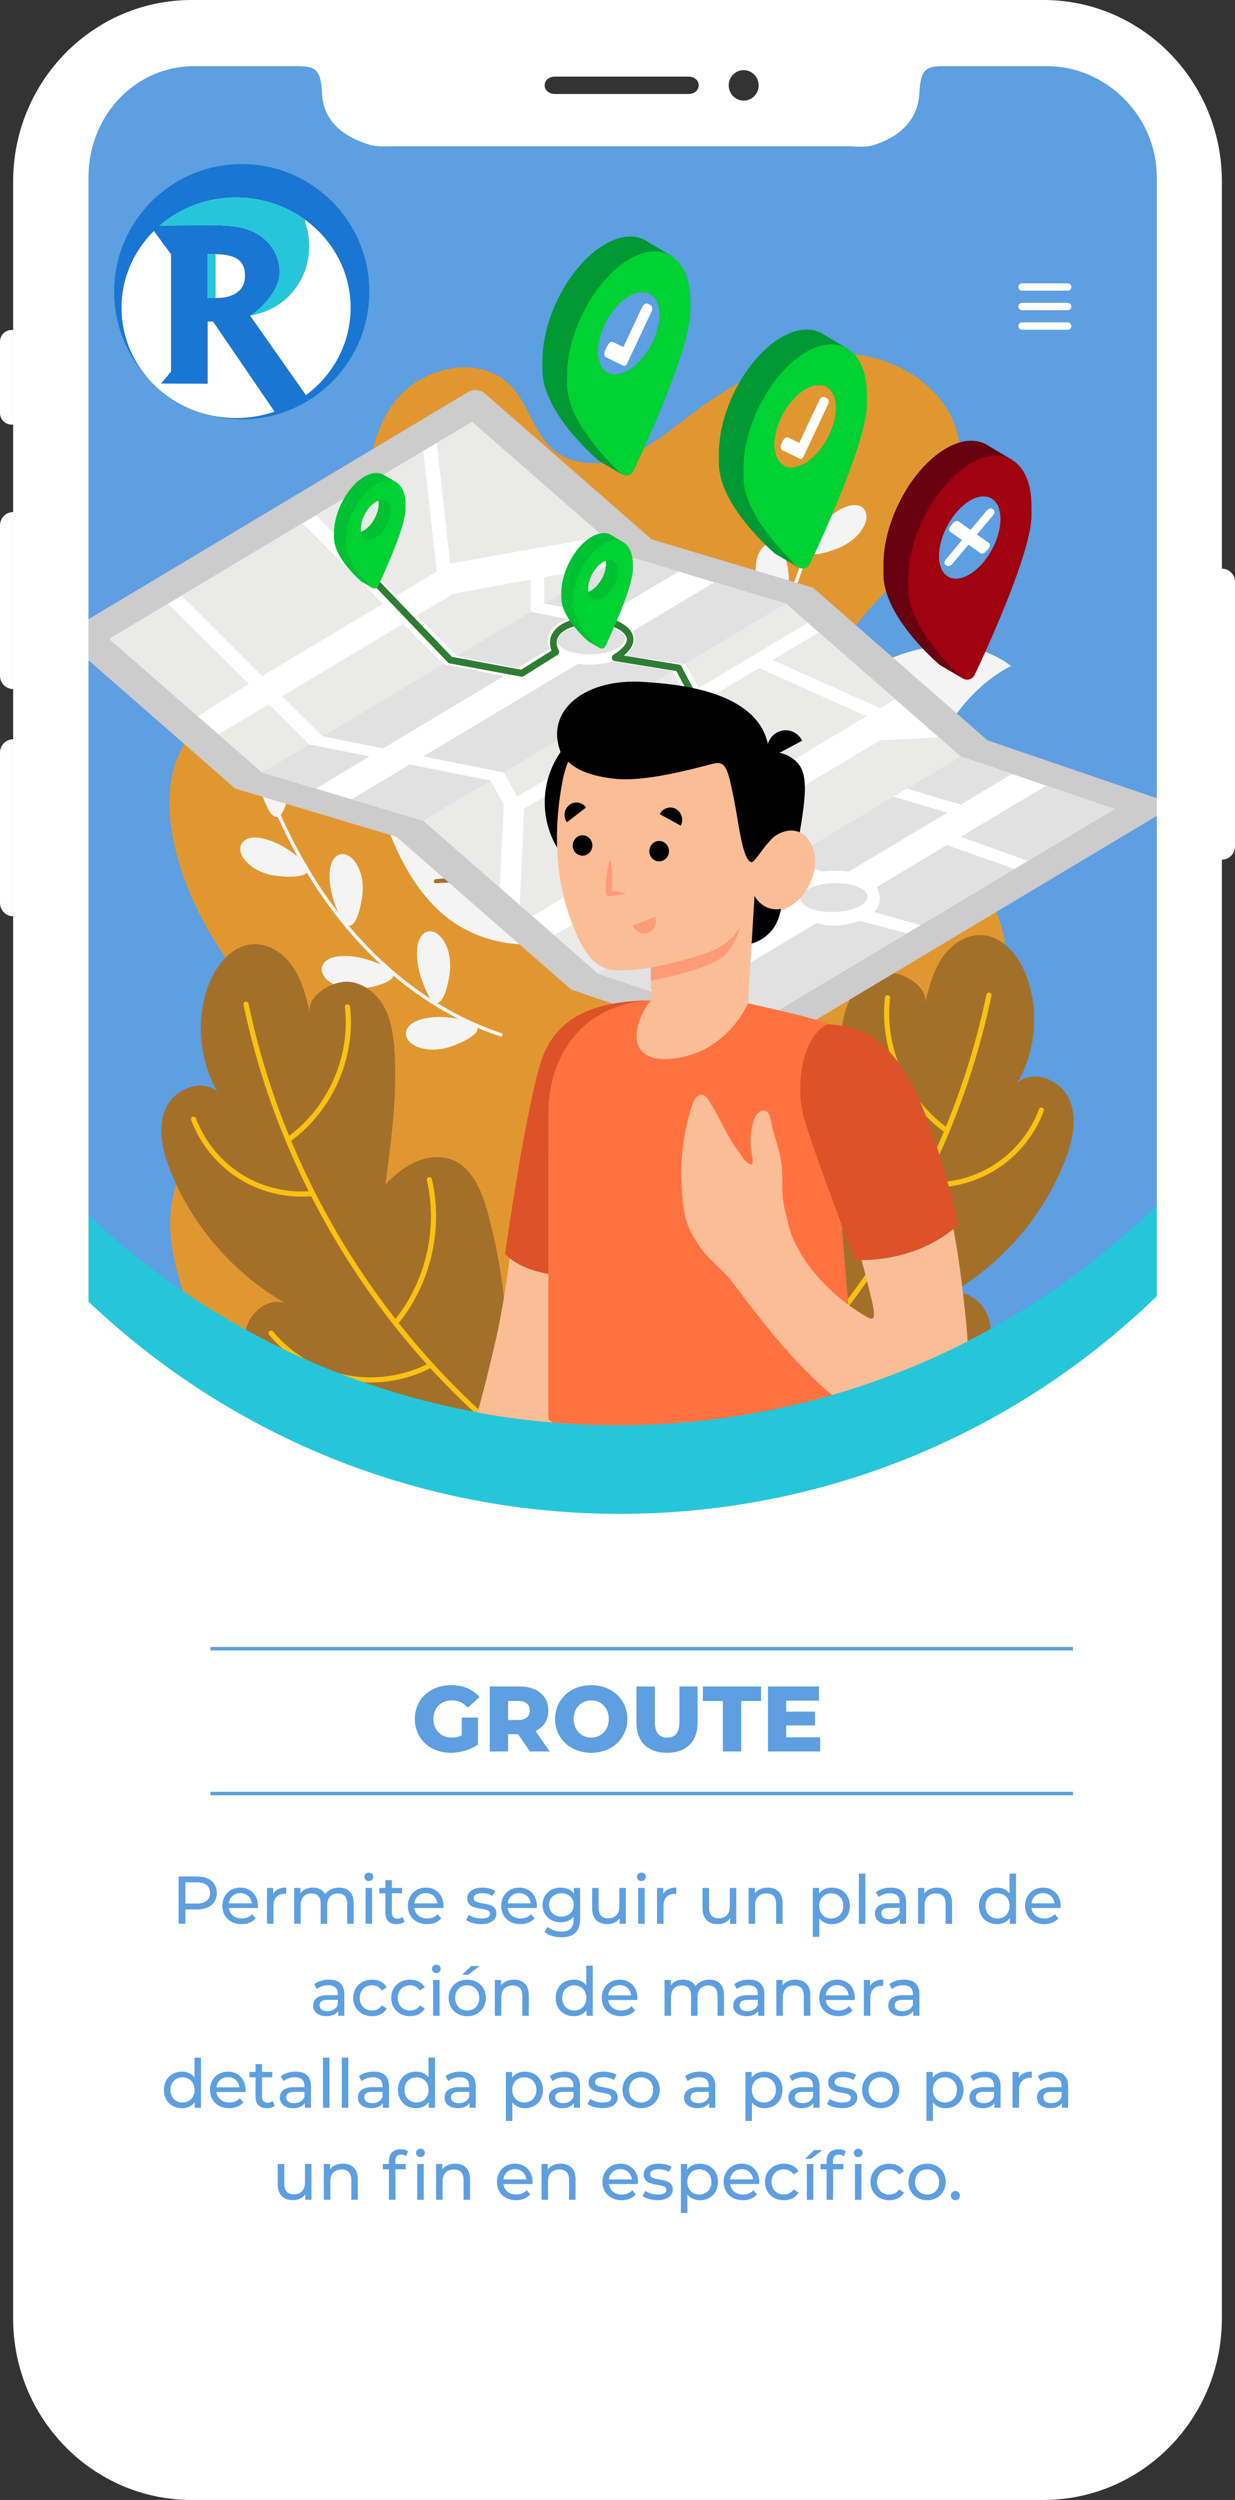 <?xml version="1.0" encoding="UTF-8"?>
<!DOCTYPE svg PUBLIC "-//W3C//DTD SVG 1.1//EN" "http://www.w3.org/Graphics/SVG/1.1/DTD/svg11.dtd">
<!-- Creator: CorelDRAW 2020 (64-Bit) -->
<svg xmlns="http://www.w3.org/2000/svg" xml:space="preserve" width="51.604mm" height="104.424mm" version="1.1" style="shape-rendering:geometricPrecision; text-rendering:geometricPrecision; image-rendering:optimizeQuality; fill-rule:evenodd; clip-rule:evenodd"
viewBox="0 0 632.06 1279.03"
 xmlns:xlink="http://www.w3.org/1999/xlink"
 xmlns:xodm="http://www.corel.com/coreldraw/odm/2003">
 <rect x="0" y="0" width="632.06" height="1279.03" fill="#333333" stroke="none"/>
 <defs>
  <style type="text/css">
   <![CDATA[
    .fil35 {fill:none}
    .fil30 {fill:none;fill-rule:nonzero}
    .fil32 {fill:#1976D2}
    .fil34 {fill:#26C6DA}
    .fil33 {fill:white}
    .fil14 {fill:#EAEAE9;fill-rule:nonzero}
    .fil15 {fill:#E0E1E0;fill-rule:nonzero}
    .fil13 {fill:#D9DAD9;fill-rule:nonzero}
    .fil31 {fill:#B8BBBB;fill-rule:nonzero}
    .fil22 {fill:black;fill-rule:nonzero}
    .fil10 {fill:#009933;fill-rule:nonzero}
    .fil18 {fill:#00C033;fill-rule:nonzero}
    .fil11 {fill:#00D233;fill-rule:nonzero}
    .fil19 {fill:#00D233;fill-rule:nonzero}
    .fil7 {fill:#26C6DA;fill-rule:nonzero}
    .fil16 {fill:#2E7D32;fill-rule:nonzero}
    .fil25 {fill:#404441;fill-rule:nonzero}
    .fil9 {fill:#5D9FE0;fill-rule:nonzero}
    .fil17 {fill:#680210;fill-rule:nonzero}
    .fil24 {fill:#96A19B;fill-rule:nonzero}
    .fil21 {fill:#A00210;fill-rule:nonzero}
    .fil4 {fill:#A3702A;fill-rule:nonzero}
    .fil12 {fill:#CCCCCC;fill-rule:nonzero}
    .fil27 {fill:#DD5228;fill-rule:nonzero}
    .fil2 {fill:#E19730;fill-rule:nonzero}
    .fil3 {fill:#F4F4F4;fill-rule:nonzero}
    .fil5 {fill:#F9C211;fill-rule:nonzero}
    .fil23 {fill:#FBBD96;fill-rule:nonzero}
    .fil29 {fill:#FE9A76;fill-rule:nonzero}
    .fil28 {fill:#FE9A76;fill-rule:nonzero}
    .fil26 {fill:#FF723F;fill-rule:nonzero}
    .fil6 {fill:white;fill-rule:nonzero}
    .fil8 {fill:white;fill-rule:nonzero}
    .fil20 {fill:white;fill-rule:nonzero}
    .fil0 {fill:white;fill-opacity:0.569}
    .fil1 {fill:#5D9FE0;fill-rule:nonzero}
    .fil36 {fill:white;fill-rule:nonzero}
   ]]>
  </style>
   <clipPath id="id0">
    <path d="M535.46 32.47l-51.15 0c-11.09,0 -13.51,1.39 -14.08,13.47 -0.67,14.46 -10.55,22.82 -23.37,26.9 -4.46,1.42 -9.45,0.6 -14.05,0.6l-9.53 0 -211.54 0 -9.53 0c-4.7,0 -9.63,0.46 -14.06,-0.95 -12.72,-4.05 -22.68,-11.68 -23.36,-26.2 -0.59,-12.54 -3.3,-13.81 -14.76,-13.82l-50.94 0c-30.6,0 -54.73,25.83 -54.73,56.94l-1.7 1092.66c0,13.92 2.76,29.34 10.77,39.25 9.91,12.24 29.38,22.32 46.29,22.32l436.12 -3.24c15.43,0 33.08,-5.51 43.39,-15.92 10.14,-10.24 15.11,-27.2 15.11,-42.62l-0.95 -1092.52c0,-31.1 -27.33,-56.87 -57.93,-56.87z"/>
   </clipPath>
   <clipPath id="id1">
    <path d="M535.46 32.47l-51.15 0c-11.09,0 -13.51,1.39 -14.08,13.47 -0.67,14.46 -10.55,22.82 -23.37,26.9 -4.46,1.42 -9.45,0.6 -14.05,0.6l-9.53 0 -211.54 0 -9.53 0c-4.7,0 -9.63,0.46 -14.06,-0.95 -12.72,-4.05 -22.68,-11.68 -23.36,-26.2 -0.59,-12.54 -3.3,-13.81 -14.76,-13.82l-50.94 0c-30.6,0 -54.73,25.83 -54.73,56.94l-1.7 1092.66c0,13.92 2.76,29.34 10.77,39.25 9.91,12.24 29.38,22.32 46.29,22.32l436.12 -3.24c15.43,0 33.08,-5.51 43.39,-15.92 10.14,-10.24 15.11,-27.2 15.11,-42.62l-0.95 -1092.52c0,-31.1 -27.33,-56.87 -57.93,-56.87z"/>
   </clipPath>
    <clipPath id="id2" style="clip-rule:nonzero">
     <path d="M593.84 614.98c-71.36,70.6 -169.5,114.21 -277.83,114.21 -105.64,0 -201.6,-41.46 -272.48,-109.01l0.83 -530.77c0,-31.1 24.13,-56.94 54.73,-56.94l50.94 0c11.46,0.01 14.17,1.28 14.76,13.82 0.68,14.52 10.65,22.16 23.36,26.2 4.43,1.41 9.36,0.95 14.06,0.95l9.53 0 211.54 0 9.53 0c4.6,0 9.59,0.82 14.05,-0.6 12.82,-4.08 22.69,-12.43 23.37,-26.9 0.57,-12.08 2.99,-13.47 14.08,-13.47l51.15 0c30.6,0 57.93,25.76 57.93,56.87l0.46 525.64z"/>
    </clipPath>
    <clipPath id="id3" style="clip-rule:nonzero">
     <path d="M535.46 32.47l-51.15 0c-11.09,0 -13.51,1.39 -14.08,13.47 -0.67,14.46 -10.55,22.82 -23.37,26.9 -4.46,1.42 -9.45,0.6 -14.05,0.6l-9.53 0 -211.54 0 -9.53 0c-4.7,0 -9.63,0.46 -14.06,-0.95 -12.72,-4.05 -22.68,-11.68 -23.36,-26.2 -0.59,-12.54 -3.3,-13.81 -14.76,-13.82l-50.94 0c-30.6,0 -54.73,25.83 -54.73,56.94l-1.7 1092.66c0,13.92 2.76,29.34 10.77,39.25 9.91,12.24 29.38,22.32 46.29,22.32l436.12 -3.24c15.43,0 33.08,-5.51 43.39,-15.92 10.14,-10.24 15.11,-27.2 15.11,-42.62l-0.95 -1092.52c0,-31.1 -27.33,-56.87 -57.93,-56.87z"/>
    </clipPath>
 </defs>
 <g id="Capa_x0020_1">
  <g style="clip-path:url(#id0)">
   <polygon class="fil0" points="42.66,32.47 594.34,32.47 594.34,1243.64 42.66,1243.64 "/>
  </g>
  <g style="clip-path:url(#id1)">
   <g id="_2477240024320">
    <path id="1" class="fil1" d="M608.88 78.9l0 1111.62c0,26.62 -21.21,48.19 -47.37,48.19l-490.96 0c-26.16,0 -46.17,-21.57 -46.17,-48.19l-1.2 -1111.62c0,-26.62 21.21,-48.19 47.37,-48.19l490.96 0c26.16,0 47.37,21.57 47.37,48.19z"/>
    <g>
     <path class="fil2" d="M450.66 737.51c19.22,-5.3 35.09,-21.35 40.17,-40.62 5.08,-19.28 -0.81,-41.06 -14.92,-55.15 -7.58,-7.57 -17.46,-13.24 -22.51,-22.69 -6.82,-12.76 -2.67,-28.95 5.48,-40.89 8.15,-11.95 19.78,-21.02 29.71,-31.54 17.67,-18.71 30.42,-44.82 24.61,-69.89 -6.02,-25.96 -29.46,-43.41 -50,-60.38 -20.55,-16.97 -41.29,-39.74 -38.48,-66.24 2.42,-22.8 21.37,-39.63 37.11,-56.31 18.44,-19.54 34.81,-45.76 28.21,-71.8 -6.7,-26.45 -36.16,-42.31 -63.42,-41.21 -27.26,1.11 -52.21,15.49 -73.94,32 -10.31,7.84 -20.42,16.38 -32.5,21.04 -12.09,4.66 -26.93,4.7 -36.86,-3.62 -10.16,-8.51 -12.78,-23.33 -21.97,-32.88 -15.54,-16.14 -44.94,-9.99 -58.84,7.58 -13.91,17.57 -15.49,41.96 -12.63,64.18 2.86,22.22 9.54,44 9.93,66.41 0.3,17.16 -6.26,37.79 -23.03,41.47 -17.22,3.78 -32.48,-12.95 -50.06,-14.3 -14.79,-1.14 -28.73,9.44 -34.98,22.89 -6.24,13.45 -5.98,29.09 -3.12,43.64 7.81,39.82 33.46,73.91 62.29,102.45 5.92,5.86 12.15,11.75 15.58,19.34 3.43,7.59 3.37,17.45 -2.51,23.35 -9.93,9.96 -26.65,2.52 -40.68,3.57 -16.77,1.25 -30.2,16.12 -34.35,32.41 -4.15,16.29 -0.74,33.58 4.47,49.57 18.1,55.53 58.69,103.37 110.53,130.29 75.9,39.4 164.28,-29.95 246.73,-52.68l-0.02 0.01z"/>
     <g>
      <path class="fil3" d="M298.11 477.35c-21.55,9.6 -48.17,7.42 -67.29,-6.41 -15.57,-11.27 -25.33,-28.89 -32.21,-46.84 -6.88,-17.95 -11.4,-36.78 -19.21,-54.34 -7.81,-17.56 -19.59,-34.28 -36.74,-42.96 16.74,-12.85 39.82,-10.62 58.64,-1.08 18.83,9.55 32.72,26.78 42.93,45.26 10.2,18.48 17.25,38.5 26.14,57.65 8.89,19.15 19.99,37.86 36.42,51.12l-8.69 -2.41 0.01 0.01z"/>
      <path class="fil4" d="M287.45 472.92c-10.19,-1.78 -19.1,-7.07 -26.67,-14.29 -7.57,-7.21 -13.77,-16.35 -18.5,-25.74 -9.48,-18.8 -14.96,-39.75 -26.01,-58.09 -13.1,-21.7 -33.84,-38.65 -57.71,-47.15 -0.56,-0.2 -1.17,0.09 -1.37,0.65 -0.2,0.55 0.09,1.17 0.65,1.37 23.4,8.33 43.77,24.97 56.59,46.24 10.86,17.97 16.33,38.86 25.93,57.94 4.81,9.55 11.14,18.89 18.93,26.32 7.79,7.43 17.08,12.97 27.78,14.85 0.58,0.1 1.14,-0.29 1.24,-0.87 0.1,-0.58 -0.29,-1.14 -0.87,-1.24l0.01 0.01z"/>
      <path class="fil4" d="M194.9 349.65c0.84,-2.96 1.24,-5.97 1.24,-8.96 0,-5.43 -1.34,-10.81 -3.87,-15.76 -0.27,-0.53 -0.91,-0.73 -1.44,-0.47 -0.53,0.27 -0.73,0.91 -0.47,1.44 2.38,4.66 3.63,9.71 3.63,14.79 0,2.8 -0.38,5.61 -1.16,8.38 -0.16,0.57 0.17,1.16 0.74,1.32 0.57,0.16 1.16,-0.17 1.32,-0.74l0.01 -0z"/>
      <path class="fil4" d="M221.45 384.59c-8.99,-6.48 -18.6,-10.67 -29.48,-12.83 -0.58,-0.12 -1.14,0.26 -1.26,0.84 -0.12,0.58 0.26,1.14 0.84,1.26 10.59,2.11 19.88,6.15 28.64,12.46 0.48,0.34 1.15,0.24 1.49,-0.24 0.35,-0.48 0.24,-1.15 -0.24,-1.49l0.01 -0z"/>
      <path class="fil4" d="M236.46 419.94c2.43,-10.16 8.16,-19.53 16.1,-26.32 0.45,-0.38 0.5,-1.06 0.12,-1.51 -0.38,-0.45 -1.06,-0.5 -1.51,-0.12 -8.29,7.1 -14.25,16.84 -16.79,27.45 -0.14,0.58 0.22,1.15 0.79,1.29 0.57,0.14 1.15,-0.22 1.29,-0.79z"/>
      <path class="fil4" d="M258.01 456.23c-8.75,-4.47 -18.56,-6.8 -28.38,-6.8 -2.22,0 -4.44,0.12 -6.65,0.36 -0.59,0.06 -1.01,0.59 -0.94,1.18 0.06,0.59 0.59,1.01 1.18,0.95 2.13,-0.23 4.28,-0.35 6.42,-0.35 9.48,0 18.97,2.25 27.4,6.57 0.53,0.27 1.17,0.06 1.44,-0.46 0.27,-0.53 0.06,-1.17 -0.46,-1.44l-0.01 -0.01z"/>
      <path class="fil3" d="M339 513.59c24.74,11.02 55.31,8.52 77.25,-7.36 17.88,-12.93 29.08,-33.17 36.97,-53.77 7.9,-20.6 13.08,-42.23 22.06,-62.39 8.97,-20.16 22.49,-39.35 42.18,-49.32 -19.23,-14.75 -45.71,-12.19 -67.33,-1.24 -21.61,10.96 -37.56,30.75 -49.28,51.96 -11.72,21.21 -19.81,44.2 -30.01,66.18 -10.2,21.98 -22.95,43.46 -41.81,58.69l9.97 -2.76 0 0.01z"/>
      <path class="fil4" d="M354.25 511.95c9.81,-1.71 18.33,-6.8 25.48,-13.62 7.15,-6.82 12.95,-15.38 17.36,-24.14 8.81,-17.5 13.82,-36.66 23.78,-53.14 11.77,-19.51 30.45,-34.77 51.91,-42.41 0.51,-0.18 0.78,-0.74 0.59,-1.25 -0.18,-0.51 -0.74,-0.78 -1.25,-0.6 -21.9,7.8 -40.92,23.35 -52.93,43.25 -10.14,16.82 -15.16,36.03 -23.85,53.27 -4.34,8.6 -10.03,16.99 -16.97,23.6 -6.94,6.62 -15.11,11.47 -24.46,13.1 -0.53,0.09 -0.89,0.6 -0.8,1.14 0.09,0.54 0.6,0.89 1.14,0.8l0 0z"/>
      <path class="fil4" d="M440.68 396.43c-0.71,-2.54 -1.06,-5.12 -1.06,-7.68 0,-4.66 1.14,-9.29 3.33,-13.57 0.25,-0.48 0.06,-1.07 -0.43,-1.32 -0.48,-0.25 -1.07,-0.06 -1.32,0.43 -2.32,4.54 -3.54,9.47 -3.54,14.46 0,2.75 0.37,5.5 1.14,8.22 0.15,0.52 0.69,0.83 1.21,0.68 0.52,-0.15 0.82,-0.69 0.68,-1.21l-0.01 -0.01z"/>
      <path class="fil4" d="M415.6 430.6c8.04,-5.79 16.55,-9.5 26.27,-11.43 0.53,-0.11 0.88,-0.62 0.77,-1.16 -0.1,-0.53 -0.62,-0.87 -1.15,-0.77 -9.98,1.98 -18.79,5.82 -27.03,11.76 -0.44,0.32 -0.54,0.93 -0.22,1.37 0.32,0.44 0.93,0.54 1.37,0.22l-0.01 0.01z"/>
      <path class="fil4" d="M402.59 460.98c-2.33,-9.73 -7.79,-18.67 -15.4,-25.17 -0.41,-0.35 -1.03,-0.31 -1.38,0.11 -0.35,0.41 -0.31,1.03 0.11,1.38 7.28,6.23 12.54,14.82 14.77,24.14 0.12,0.53 0.66,0.85 1.18,0.73 0.53,-0.13 0.85,-0.66 0.73,-1.18l-0.01 -0.01z"/>
      <path class="fil4" d="M381.8 496.47c7.74,-3.96 16.44,-6.03 25.13,-6.03 1.97,0 3.94,0.11 5.89,0.32 0.54,0.06 1.02,-0.33 1.08,-0.87 0.06,-0.54 -0.33,-1.02 -0.87,-1.08 -2.03,-0.22 -4.06,-0.33 -6.1,-0.33 -9,0 -18,2.14 -26.03,6.24 -0.48,0.25 -0.67,0.84 -0.43,1.32 0.25,0.48 0.84,0.67 1.32,0.43l0.01 -0z"/>
      <path class="fil3" d="M231.98 534.99c-5.79,2.2 -12.36,2.87 -18.16,0.69 -3.04,-1.15 -6.09,-3.59 -6.09,-6.84 0,-3.7 3.85,-6.16 7.41,-7.2 7.91,-2.3 16.77,-1.3 24.62,0.81 3.33,0.9 6.53,3.22 3.35,6.38 -2.76,2.75 -7.54,4.79 -11.13,6.16l-0 0z"/>
      <path class="fil3" d="M229.96 499.1c1,-6.11 0.33,-12.69 -2.98,-17.92 -1.74,-2.75 -4.74,-5.24 -7.92,-4.59 -3.62,0.75 -5.26,5.01 -5.56,8.7 -0.67,8.21 2.09,16.69 5.74,23.96 1.55,3.08 4.47,5.75 6.93,2 2.14,-3.26 3.18,-8.35 3.8,-12.15l-0.01 -0z"/>
      <path class="fil3" d="M185.22 459.6c1,-6.11 0.33,-12.69 -2.98,-17.92 -1.73,-2.75 -4.74,-5.24 -7.92,-4.59 -3.63,0.74 -5.27,5.01 -5.56,8.7 -0.67,8.21 2.09,16.69 5.74,23.96 1.55,3.08 4.47,5.75 6.92,2.01 2.14,-3.26 3.18,-8.35 3.8,-12.15l0 -0.01z"/>
      <path class="fil3" d="M148.06 403.97c1,-6.11 0.33,-12.69 -2.98,-17.92 -1.74,-2.75 -4.74,-5.24 -7.92,-4.59 -3.63,0.75 -5.27,5.01 -5.56,8.7 -0.67,8.21 2.09,16.69 5.74,23.96 1.55,3.08 4.47,5.75 6.92,2 2.14,-3.26 3.18,-8.35 3.79,-12.15l0.01 -0z"/>
      <path class="fil3" d="M187.43 505.48c-6.09,1.1 -12.68,0.55 -17.97,-2.67 -2.78,-1.69 -5.32,-4.65 -4.72,-7.84 0.68,-3.64 4.92,-5.35 8.6,-5.71 8.2,-0.81 16.73,1.81 24.05,5.33 3.11,1.49 5.82,4.37 2.12,6.89 -3.23,2.19 -8.29,3.32 -12.08,4z"/>
      <path class="fil3" d="M142.47 448.22c-6.16,-0.61 -12.35,-2.95 -16.56,-7.49 -2.21,-2.38 -3.85,-5.93 -2.4,-8.84 1.65,-3.31 6.2,-3.79 9.84,-3.14 8.1,1.47 15.59,6.32 21.67,11.71 2.58,2.29 4.4,5.8 0.15,7.21 -3.7,1.23 -8.89,0.92 -12.71,0.54l0.01 0.01z"/>
      <path class="fil3" d="M256.73 530.48c-27.77,-9.08 -53.8,-26.62 -75.28,-50.72 -18.97,-21.29 -34.53,-47.73 -46.23,-78.58l1.67 -0.63c11.62,30.65 27.06,56.9 45.89,78.03 21.26,23.87 47.03,41.23 74.5,50.21l-0.55 1.7 0 -0.01z"/>
      <path class="fil3" d="M363.16 387.45c6.15,0.67 12.69,-0.34 17.74,-3.92 2.65,-1.88 4.99,-5.01 4.17,-8.15 -0.94,-3.58 -5.28,-4.99 -8.98,-5.1 -8.24,-0.23 -16.56,2.97 -23.62,7 -3,1.7 -5.5,4.76 -1.64,7.02 3.37,1.96 8.51,2.73 12.33,3.15z"/>
      <path class="fil3" d="M356.05 352.21c-2.51,-5.66 -3.52,-12.19 -1.64,-18.1 0.99,-3.1 3.26,-6.27 6.51,-6.44 3.7,-0.19 6.36,3.52 7.58,7.01 2.71,7.78 2.19,16.68 0.49,24.63 -0.72,3.37 -2.88,6.69 -6.2,3.68 -2.89,-2.62 -5.18,-7.28 -6.74,-10.79l0 0.01z"/>
      <path class="fil3" d="M389.38 302.7c-2.51,-5.66 -3.52,-12.19 -1.64,-18.09 0.99,-3.1 3.26,-6.27 6.51,-6.44 3.69,-0.19 6.36,3.52 7.58,7.02 2.71,7.78 2.18,16.68 0.49,24.63 -0.72,3.37 -2.88,6.69 -6.2,3.68 -2.89,-2.62 -5.18,-7.28 -6.74,-10.8z"/>
      <path class="fil3" d="M398.82 347.66c6.17,-0.47 12.41,-2.67 16.72,-7.12 2.26,-2.33 3.98,-5.84 2.59,-8.78 -1.58,-3.35 -6.11,-3.93 -9.77,-3.35 -8.14,1.29 -15.73,5.97 -21.93,11.23 -2.63,2.23 -4.53,5.7 -0.31,7.2 3.68,1.31 8.86,1.12 12.7,0.82l-0 0z"/>
      <path class="fil3" d="M427.87 280.9c5.81,-2.14 11.2,-5.97 14.13,-11.42 1.54,-2.86 2.23,-6.7 0.09,-9.16 -2.43,-2.78 -6.95,-2.11 -10.31,-0.55 -7.47,3.47 -13.49,10.05 -18.02,16.8 -1.92,2.86 -2.8,6.72 1.67,7.01 3.89,0.26 8.83,-1.35 12.44,-2.68l0 0z"/>
      <path class="fil3" d="M338.07 389.32c24.58,-15.79 45.34,-39.33 60.04,-68.07 12.99,-25.39 21.37,-54.9 24.91,-87.7l-1.77 -0.19c-3.52,32.59 -11.83,61.89 -24.72,87.08 -14.56,28.46 -35.11,51.76 -59.42,67.38l0.97 1.5 -0.01 -0z"/>
      <path class="fil4" d="M229.9 592.86c-11.99,-3.47 -24.26,3.96 -32.66,13.18 3.04,-22.58 6.09,-45.34 4.68,-68.08 -0.51,-8.12 -1.66,-16.45 -5.72,-23.5 -4.07,-7.05 -11.62,-12.59 -19.75,-12.16 -8.13,0.43 -19.65,7.91 -17.82,15.84 -1.92,-7.94 -3.92,-16.06 -8.37,-22.91 -4.45,-6.86 -11.89,-12.33 -20.07,-12.18 -11.42,0.22 -19.92,10.94 -23.75,21.7 -6.24,17.54 -4.4,37.78 4.9,53.91 -8.03,-7.27 -22.17,-1.48 -26.54,8.43 -4.37,9.91 -1.68,21.47 2.28,31.55 11.22,28.52 32.43,53 59.07,68.15 -9.64,-3.61 -20.2,6.18 -20.89,16.45 -0.68,10.27 5.44,19.75 12.34,27.38 23.96,26.51 60.94,40.63 96.47,36.85l25 -37.46c1.76,-30.32 -1.51,-60.93 -9.62,-90.2 -3.1,-11.2 -8.41,-23.71 -19.57,-26.95l0.02 0z"/>
      <path class="fil5" d="M266.44 739.56c-70.65,-56.2 -120.83,-137.65 -139.24,-226.04 -0.15,-0.71 -0.84,-1.16 -1.55,-1.02 -0.71,0.15 -1.16,0.84 -1.02,1.55 18.55,89 69.04,170.96 140.17,227.56 0.57,0.45 1.39,0.36 1.84,-0.21 0.45,-0.57 0.36,-1.39 -0.21,-1.84l0.01 0z"/>
      <path class="fil5" d="M97.84 573.05c4.58,12.27 13.27,22.94 24.35,29.92 9.59,6.03 20.89,9.25 32.2,9.25 1.77,0 3.53,-0.08 5.3,-0.24 0.72,-0.06 1.25,-0.7 1.19,-1.42 -0.07,-0.72 -0.7,-1.25 -1.43,-1.19 -1.68,0.15 -3.37,0.23 -5.06,0.23 -10.82,0 -21.65,-3.09 -30.81,-8.85 -10.59,-6.66 -18.92,-16.9 -23.29,-28.61 -0.25,-0.68 -1.01,-1.02 -1.69,-0.77 -0.68,0.25 -1.02,1.01 -0.77,1.69l0.01 -0.01z"/>
      <path class="fil5" d="M176.51 515.28c0.31,2.61 0.46,5.23 0.46,7.85 0.01,22.81 -11.46,45.59 -30.11,58.78 -0.59,0.42 -0.73,1.24 -0.31,1.83 0.42,0.59 1.24,0.73 1.83,0.31 19.39,-13.74 31.21,-37.24 31.22,-60.92 0,-2.72 -0.16,-5.45 -0.48,-8.16 -0.08,-0.72 -0.74,-1.23 -1.46,-1.15 -0.72,0.08 -1.23,0.74 -1.15,1.46z"/>
      <path class="fil5" d="M137.72 682.9c9.7,11.69 23.42,19.94 38.3,23.02 4.46,0.92 9,1.38 13.54,1.38 10.63,0 21.25,-2.49 30.74,-7.31 0.65,-0.33 0.9,-1.12 0.57,-1.76 -0.33,-0.64 -1.12,-0.9 -1.76,-0.57 -9.1,4.63 -19.33,7.02 -29.55,7.02 -4.37,0 -8.74,-0.44 -13.01,-1.32 -14.28,-2.95 -27.5,-10.9 -36.81,-22.12 -0.46,-0.56 -1.29,-0.63 -1.85,-0.17 -0.56,0.46 -0.63,1.29 -0.17,1.84l0 -0.01z"/>
      <path class="fil5" d="M218.47 603.85c1.4,6.03 2.09,12.21 2.09,18.39 0,19.33 -6.71,38.72 -19.04,53.62 -0.46,0.56 -0.38,1.38 0.17,1.85 0.56,0.46 1.38,0.38 1.85,-0.17 12.74,-15.4 19.64,-35.35 19.64,-55.29 0,-6.38 -0.71,-12.76 -2.16,-18.99 -0.17,-0.7 -0.87,-1.14 -1.58,-0.98 -0.7,0.16 -1.14,0.87 -0.98,1.58l0.01 -0.01z"/>
      <path class="fil4" d="M402.16 588.21c11.99,-3.47 24.26,3.95 32.66,13.18 -3.04,-22.58 -6.09,-45.33 -4.68,-68.08 0.5,-8.12 1.66,-16.45 5.72,-23.5 4.06,-7.05 11.62,-12.59 19.75,-12.16 8.13,0.43 19.65,7.91 17.82,15.84 1.92,-7.94 3.92,-16.06 8.37,-22.91 4.45,-6.86 11.89,-12.33 20.07,-12.18 11.42,0.21 19.92,10.93 23.75,21.7 6.24,17.54 4.4,37.78 -4.9,53.91 8.03,-7.27 22.17,-1.48 26.54,8.43 4.37,9.91 1.68,21.47 -2.28,31.55 -11.21,28.52 -32.43,53 -59.07,68.15 9.64,-3.61 20.2,6.18 20.89,16.45 0.69,10.27 -5.44,19.74 -12.34,27.38 -23.96,26.51 -60.94,40.63 -96.47,36.85l-25.01 -37.46c-1.76,-30.32 1.51,-60.93 9.62,-90.19 3.1,-11.2 8.4,-23.71 19.57,-26.94l-0.01 -0.02z"/>
      <path class="fil5" d="M367.25 736.96c71.14,-56.6 121.63,-138.56 140.18,-227.55 0.15,-0.71 -0.31,-1.4 -1.02,-1.55 -0.71,-0.15 -1.4,0.31 -1.55,1.02 -18.42,88.38 -68.59,169.83 -139.24,226.03 -0.57,0.45 -0.66,1.28 -0.21,1.84 0.45,0.57 1.28,0.66 1.84,0.21l0 0z"/>
      <path class="fil5" d="M531.76 567.48c-4.37,11.72 -12.7,21.95 -23.29,28.61 -9.16,5.76 -19.99,8.85 -30.81,8.85 -1.69,0 -3.38,-0.07 -5.06,-0.22 -0.72,-0.06 -1.36,0.47 -1.42,1.19 -0.06,0.72 0.47,1.36 1.19,1.42 1.76,0.16 3.53,0.24 5.29,0.24 11.32,0 22.62,-3.22 32.21,-9.25 11.08,-6.98 19.76,-17.65 24.35,-29.92 0.25,-0.68 -0.09,-1.44 -0.77,-1.69 -0.68,-0.25 -1.43,0.09 -1.69,0.77l0 0z"/>
      <path class="fil5" d="M452.94 510.33c-0.32,2.71 -0.48,5.44 -0.48,8.16 0.01,23.68 11.83,47.18 31.22,60.92 0.59,0.42 1.41,0.28 1.83,-0.31 0.42,-0.59 0.28,-1.41 -0.31,-1.83 -18.65,-13.19 -30.12,-35.97 -30.11,-58.78 0,-2.62 0.15,-5.24 0.46,-7.85 0.09,-0.72 -0.43,-1.37 -1.15,-1.45 -0.72,-0.09 -1.37,0.43 -1.46,1.15l0 -0.01z"/>
      <path class="fil5" d="M492.32 676.57c-9.31,11.22 -22.53,19.17 -36.81,22.12 -4.27,0.89 -8.64,1.32 -13.01,1.32 -10.22,0 -20.45,-2.39 -29.55,-7.02 -0.64,-0.33 -1.44,-0.07 -1.76,0.57 -0.33,0.64 -0.07,1.43 0.57,1.76 9.49,4.82 20.11,7.3 30.74,7.3 4.54,0 9.09,-0.45 13.55,-1.38 14.87,-3.08 28.6,-11.33 38.29,-23.01 0.46,-0.56 0.39,-1.38 -0.17,-1.85 -0.56,-0.46 -1.39,-0.38 -1.85,0.17l0 0.02z"/>
      <path class="fil5" d="M411.03 598.59c-1.45,6.23 -2.16,12.61 -2.16,18.99 0,19.94 6.9,39.89 19.64,55.29 0.46,0.56 1.29,0.64 1.84,0.17 0.56,-0.46 0.64,-1.29 0.17,-1.85 -12.33,-14.9 -19.04,-34.28 -19.03,-53.62 0,-6.19 0.68,-12.37 2.09,-18.4 0.17,-0.7 -0.27,-1.41 -0.98,-1.57 -0.71,-0.17 -1.41,0.27 -1.58,0.98l0.01 0.01z"/>
     </g>
     <g>
      <path class="fil6" d="M546.43 148.72l-23.37 0c-1.04,0 -1.88,-0.84 -1.88,-1.88 0,-1.04 0.84,-1.88 1.88,-1.88l23.37 0c1.04,0 1.88,0.84 1.88,1.88 0,1.04 -0.84,1.88 -1.88,1.88z"/>
      <path class="fil6" d="M546.43 158.71l-23.37 0c-1.04,0 -1.88,-0.84 -1.88,-1.88 0,-1.04 0.84,-1.88 1.88,-1.88l23.37 0c1.04,0 1.88,0.84 1.88,1.88 0,1.04 -0.84,1.88 -1.88,1.88z"/>
      <path class="fil6" d="M546.43 168.7l-23.37 0c-1.04,0 -1.88,-0.84 -1.88,-1.88 0,-1.04 0.84,-1.88 1.88,-1.88l23.37 0c1.04,0 1.88,0.84 1.88,1.88 0,1.04 -0.84,1.88 -1.88,1.88z"/>
     </g>
    </g>
    <path class="fil7" d="M23.18 599.21c72.28,79.78 176.71,129.87 292.83,129.87 116.15,0 220.59,-50.13 292.87,-129.91l0 592.16c0,26.16 -21.21,47.37 -47.37,47.37l-490.96 0c-26.16,0 -46.17,-22.03 -46.17,-48.19l-1.2 -591.31z"/>
    <path class="fil8" d="M24.38 644.52c72.28,79.86 176.71,130.01 292.83,130.01 116.15,0 220.59,-50.18 292.87,-130.04l0 547.43c0,26.19 -19.91,55.85 -46.07,55.85l-492.26 1.3c-26.16,0 -47.37,-30.95 -47.37,-57.14l0 -547.4z"/>
    <path class="fil9" d="M236.32 887.88c-1.66,0.76 -3.33,1.09 -5.09,1.09 -5.61,0 -9.41,-3.9 -9.41,-9.51 0,-5.75 3.8,-9.51 9.51,-9.51 3.18,0 5.8,1.19 8.08,3.71l5.99 -5.42c-3.28,-3.95 -8.32,-6.08 -14.54,-6.08 -10.79,0 -18.54,7.18 -18.54,17.3 0,10.12 7.75,17.3 18.35,17.3 4.85,0 10.12,-1.47 13.97,-4.23l0 -13.78 -8.32 0 0 9.13zm34.89 8.22l10.08 0 -7.18 -10.46c4.14,-2 6.51,-5.61 6.51,-10.5 0,-7.61 -5.7,-12.31 -14.78,-12.31l-15.21 0 0 33.27 9.41 0 0 -8.84 5.13 0 6.04 8.84zm-0.09 -20.96c0,3.04 -1.95,4.85 -5.85,4.85l-5.23 0 0 -9.74 5.23 0c3.9,0 5.85,1.81 5.85,4.9zm31.46 21.63c10.65,0 18.49,-7.32 18.49,-17.3 0,-9.98 -7.84,-17.3 -18.49,-17.3 -10.65,0 -18.49,7.32 -18.49,17.3 0,9.98 7.84,17.3 18.49,17.3zm0 -7.79c-5.04,0 -8.98,-3.76 -8.98,-9.51 0,-5.75 3.95,-9.51 8.98,-9.51 5.04,0 8.98,3.75 8.98,9.51 0,5.75 -3.95,9.51 -8.98,9.51zm38.79 7.79c9.84,0 15.64,-5.56 15.64,-15.49l0 -18.44 -9.27 0 0 18.16c0,5.7 -2.38,7.98 -6.27,7.98 -3.95,0 -6.32,-2.28 -6.32,-7.98l0 -18.16 -9.41 0 0 18.44c0,9.93 5.8,15.49 15.64,15.49zm28.57 -0.67l9.41 0 0 -25.81 10.17 0 0 -7.46 -29.8 0 0 7.46 10.22 0 0 25.81zm32.42 -7.27l0 -6.08 14.78 0 0 -7.04 -14.78 0 0 -5.61 16.78 0 0 -7.27 -26.1 0 0 33.27 26.71 0 0 -7.27 -17.4 0z"/>
    <polygon class="fil9" points="107.71,844.41 549.17,844.41 549.17,842.62 107.71,842.62 "/>
    <polygon class="fil9" points="107.71,918.5 549.17,918.5 549.17,916.71 107.71,916.71 "/>
    <g>
    </g>
   </g>
   <g style="clip-path:url(#id2)">
    <g id="_2477239968832">
     <g>
      <path class="fil10" d="M321.79 189.39c-7.74,4.63 -14.15,1.84 -15.51,-6.14 -7.33,2.77 -12.88,-1.59 -12.88,-10.83 4.69,-0.77 16.47,-21.62 15.77,-28.3 7.72,-4.63 14.13,-1.84 15.49,6.14 7.35,-2.77 12.9,1.59 12.9,10.84 0,10.41 -7.06,23.09 -15.77,28.3zm21.81 -58.48l-0.37 -0.23 -11.61 -6.91c-2.61,-1.81 -5.67,-2.75 -9.07,-2.75 -4.06,0 -8.6,1.37 -13.37,4.23 -17.43,10.41 -31.55,36.87 -31.55,59.09l0 5.05c0,22.21 28.82,46.36 28.82,46.36l11.73 6.87 0.05 0.02c-0.39,-0.48 -7.06,-8.4 -6.26,-10.06 7.72,-16.41 28.74,-62.79 28.74,-80.92l0 -5.05c0,-4.07 -0.47,-7.68 -1.34,-10.85l1.35 0.81 2.88 -5.64z"/>
      <path class="fil11" d="M306.28 183.25c-0.19,-1.02 -0.27,-2.12 -0.27,-3.3 0,-10.41 7.06,-23.09 15.78,-28.3 0.98,-0.58 1.94,-1.05 2.88,-1.4 7.35,-2.77 12.9,1.59 12.9,10.84 0,10.41 -7.06,23.09 -15.77,28.3 -7.74,4.63 -14.15,1.84 -15.51,-6.14zm37.32 -52.34l-0.37 -0.23c-5.64,-3.28 -13.17,-2.84 -21.44,2.1 -12.47,7.47 -23.27,23.16 -28.39,39.63 -2.03,6.52 -3.16,13.15 -3.16,19.46l0 5.07c0,17.11 18.7,36.96 27.32,45.18 0.2,0.19 0.41,0.35 0.63,0.49l0.05 0.02c2.08,1.33 4.91,0.58 6.03,-1.81 7.43,-15.76 29.08,-63.22 29.08,-81.62l0 -5.06c0,-11.42 -3.72,-19.5 -9.73,-23.23z"/>
      <path class="fil8" d="M320.93 186.04c-0.2,0.43 -0.51,0.78 -0.86,0.99 -0.35,0.2 -0.72,0.24 -1.01,0.09l-8.9 -4.33c-0.92,-0.45 -1.16,-1.9 -0.53,-3.24l0.76 -1.62c0.63,-1.34 1.89,-2.06 2.81,-1.61l5.55 2.7 10.25 -21.8c0.63,-1.34 1.89,-2.06 2.81,-1.61l1.11 0.54c0.92,0.45 1.16,1.9 0.53,3.24l-12.54 26.65zm0 0z"/>
     </g>
     <path class="fil12" d="M416.05 300.65l-82.51 -24.67 -85.5 -74.74c-2.14,-1.87 -5.85,-2.21 -8.28,-0.76l-204.35 122.21c-2.43,1.45 -2.66,4.15 -0.52,6.02l85.5 74.74 82.51 24.67 89.37 78.13 91.43 31.24c2.66,0.91 6.79,0.47 9.22,-0.98l9.36 -5.59 194.99 -116.62c2.43,-1.45 2.24,-3.37 -0.43,-4.28l-91.43 -31.24 -89.37 -78.13z"/>
     <polygon class="fil8" points="319.78,284.21 241.57,215.84 55.94,326.87 134.15,395.23 "/>
     <polygon class="fil13" points="402.29,308.88 216.67,419.9 134.15,395.23 319.78,284.21 "/>
     <path class="fil8" d="M216.67 419.9l-0.01 -0 -82.5 -24.67 94.74 -56.66 0.32 0.33c0.24,0.25 0.56,0.43 0.9,0.49l36.63 6.81c0.1,0.02 0.2,0.03 0.3,0.03 0.3,0 0.61,-0.09 0.88,-0.25l17.43 -10.92c0.39,-0.24 0.67,-0.65 0.77,-1.11 0.1,-0.47 0.02,-0.96 -0.24,-1.35 -0.13,-0.21 -3.18,-5.12 1.89,-9.19 3.66,-2.94 10.35,-4.37 16.44,-4.37 3.56,0 6.91,0.49 9.32,1.45 4.36,1.74 7.08,4.12 7.27,6.38 0.21,2.36 -2.16,5.17 -6.84,8.12 -0.61,0.38 -0.92,1.12 -0.78,1.84 0.14,0.72 0.7,1.28 1.4,1.39l30.39 4.96 -128.3 76.74zm50.04 -77.28l-34.03 -6.32 87.1 -52.09 82.51 24.67 -53.54 32.02c-0.25,-0.47 -0.7,-0.78 -1.21,-0.87l-28.27 -4.62c3.51,-2.93 5.16,-5.91 4.9,-8.88 -0.44,-5.03 -6.1,-8.01 -9.43,-9.34 -2.74,-1.09 -6.48,-1.65 -10.45,-1.65 -6.83,0 -14.35,1.65 -18.6,5.07 -5.02,4.04 -4.69,9.13 -3.45,12.28l-15.53 9.73z"/>
     <polygon class="fil8" points="491.66,387.01 306.03,498.03 216.67,419.9 402.29,308.88 "/>
     <polygon class="fil13" points="570.41,413.92 384.79,524.94 306.03,498.03 491.66,387.01 "/>
     <polygon class="fil8" points="384.79,524.94 306.03,498.03 491.66,387.01 570.41,413.92 "/>
     <polygon class="fil14" points="101.22,366.44 127.28,350 86.03,308.87 55.94,326.87 "/>
     <polygon class="fil14" points="134.15,345.88 92.9,304.76 154.78,267.62 196.03,308.88 "/>
     <polygon class="fil14" points="161.65,263.64 202.9,304.76 223.53,292.43 216.65,230.75 "/>
     <polygon class="fil14" points="230.4,288.31 223.53,226.64 241.57,215.84 308.6,274.44 "/>
     <polygon class="fil14" points="158.22,380.84 137.59,360.28 111.81,375.7 134.15,395.23 "/>
     <polygon class="fil14" points="144.46,356.16 165.09,376.72 226.9,339.75 206.32,319.17 "/>
     <polygon class="fil14" points="233.84,335.6 213.22,315.04 232.1,303.75 271.66,296.54 271.66,312.99 "/>
     <polygon class="fil14" points="278.53,308.87 278.53,295.29 311.21,289.33 "/>
     <path class="fil15" d="M312.91 321.21c-7.59,-2.27 -18.37,-1.35 -24.06,2.06 -5.7,3.41 -4.16,8.01 3.44,10.28 7.59,2.27 18.37,1.35 24.07,-2.06 5.7,-3.41 4.16,-8.01 -3.44,-10.28z"/>
     <path class="fil15" d="M290.57 316.76c-1.57,0.54 -3.01,1.19 -4.26,1.95 -5.99,3.58 -6.15,8.24 -5.92,10.08 0.1,0.86 0.36,1.93 0.97,3.09l-16.57 9.89 -30.94 -6.15 37.81 -22.62 18.92 3.77z"/>
     <polygon class="fil15" points="278.53,308.87 299.73,312.67 310.61,314.23 347.27,292.43 319.78,284.21 "/>
     <path class="fil15" d="M402.28 308.87l-51.62 30.88 -30.75 -4.37c4.99,-3.47 5.09,-7.68 4.91,-9.42 -0.1,-0.84 -0.35,-1.91 -0.95,-3.07l41.75 -24.98 36.66 10.96z"/>
     <path class="fil15" d="M344.45 343.46l-24.66 14.74 -41.37 -8.22 17.23 -10.24 0.14 -0.09 0.02 0c1.86,0.26 3.83,0.4 5.82,0.4 4.23,0 8.28,-0.58 11.76,-1.67l0.02 0 31.04 5.07z"/>
     <polygon class="fil15" points="226.9,339.75 165.09,376.72 196.03,382.89 257.86,345.91 "/>
     <polygon class="fil15" points="319.79,358.22 278.45,350 216.63,387 257.9,395.23 "/>
     <polygon class="fil15" points="158.22,380.84 134.15,395.23 161.65,403.45 189.15,387.01 "/>
     <polygon class="fil15" points="251.03,399.35 209.76,391.11 179.98,408.93 216.67,419.9 "/>
     <polygon class="fil14" points="361.03,358.22 384.01,402.04 443.54,366.44 388.53,341.77 "/>
     <polygon class="fil14" points="251.03,399.35 257.91,411.67 255.76,454.08 216.67,419.9 "/>
     <polygon class="fil14" points="257.9,395.23 264.78,407.56 351,356 344.45,343.47 "/>
     <polygon class="fil14" points="350.66,339.75 357.59,352.05 413.46,318.64 402.29,308.88 "/>
     <polygon class="fil14" points="354.16,362.33 268.21,413.73 266.01,463.04 272.52,468.73 377.19,406.12 "/>
     <polygon class="fil14" points="395.41,337.66 419.04,323.52 458.14,357.7 450.41,362.33 "/>
     <polygon class="fil14" points="283.69,478.49 312.91,461.02 326.66,485.69 306.03,498.03 "/>
     <polygon class="fil14" points="319.78,456.91 347.28,440.46 361.03,465.13 333.53,481.58 "/>
     <polygon class="fil14" points="354.16,436.35 383.77,418.63 396.93,443.66 367.91,461.02 "/>
     <polygon class="fil14" points="403.7,439.61 390.57,414.57 450.41,378.78 480.49,377.24 491.66,387.01 "/>
     <path class="fil15" d="M437.09 453.05c-7.6,-2.27 -18.37,-1.35 -24.06,2.06 -5.7,3.4 -4.16,8.01 3.44,10.28 7.59,2.27 18.37,1.35 24.07,-2.06 5.7,-3.41 4.16,-8.01 -3.44,-10.28z"/>
     <polygon class="fil15" points="326.66,485.69 354.16,493.92 332.28,507 306.03,498.03 "/>
     <polygon class="fil15" points="333.53,481.58 361.03,489.8 388.53,473.35 361.03,465.13 "/>
     <path class="fil15" d="M367.91 461.02l27.5 8.22 9.16 -5.48c0,0 -4.35,-10.07 8.53,-14.27l-16.16 -5.83 -29.03 17.36z"/>
     <path class="fil15" d="M403.7 439.61l16.93 6.32c0,0 5.47,-0.91 13.75,0l50.4 -30.15 -27.5 -8.22 -53.59 32.05z"/>
     <polygon class="fil15" points="464.16,403.45 491.66,411.67 517.91,395.97 491.66,387.01 "/>
     <polygon class="fil15" points="535.41,401.96 491.66,428.12 526.04,440.46 570.41,413.92 "/>
     <path class="fil15" d="M484.79 432.23l-36.14 21.62c0,0 4.44,7.14 -1.24,12.78l23.64 6.72 48.12 -28.78 -33.54 -11.84 -0.83 -0.5z"/>
     <path class="fil15" d="M464.16 477.47l-24.42 -6.38c0,0 -11.77,4.77 -21.67,1.05l-36.41 21.78 -6.87 27.61 10 3.42 79.38 -47.47z"/>
     <polygon class="fil15" points="374.78,498.03 369.02,519.55 349.78,512.98 "/>
     <path class="fil16" d="M344.45 432.29c-0.58,0 -1.14,-0.31 -1.46,-0.86 -0.47,-0.83 -0.21,-1.91 0.6,-2.4l36.2 -22.11 -33.59 -63.55 -31.61 -5.16c-0.7,-0.11 -1.26,-0.67 -1.4,-1.39 -0.14,-0.72 0.17,-1.46 0.78,-1.84 4.68,-2.95 7.04,-5.76 6.84,-8.12 -0.2,-2.26 -2.92,-4.64 -7.27,-6.38 -6.52,-2.6 -19.95,-1.74 -25.75,2.92 -5.07,4.08 -2.02,8.99 -1.89,9.19 0.25,0.4 0.34,0.89 0.24,1.35 -0.1,0.47 -0.38,0.87 -0.77,1.11l-17.43 10.92c-0.35,0.22 -0.77,0.3 -1.18,0.23l-36.63 -6.81c-0.34,-0.06 -0.66,-0.24 -0.9,-0.49l-36.97 -38.56c-0.66,-0.69 -0.66,-1.8 0.01,-2.48 0.66,-0.68 1.73,-0.68 2.39,0.01l36.59 38.17 35.48 6.59 15.53 -9.73c-1.24,-3.14 -1.57,-8.24 3.45,-12.28 6.72,-5.4 21.59,-6.4 29.04,-3.42 3.33,1.33 8.99,4.31 9.43,9.34 0.26,2.97 -1.39,5.95 -4.9,8.88l28.27 4.62c0.52,0.09 0.97,0.41 1.22,0.89l34.78 65.79c0.44,0.83 0.16,1.87 -0.62,2.35l-37.61 22.98c-0.27,0.16 -0.57,0.24 -0.86,0.24z"/>
     <path class="fil10" d="M412.09 236.98c-7.74,4.63 -14.15,1.84 -15.51,-6.14 -7.33,2.77 -12.88,-1.59 -12.88,-10.83 4.69,-0.77 16.47,-21.62 15.77,-28.3 7.72,-4.63 14.13,-1.84 15.49,6.14 7.35,-2.77 12.9,1.59 12.9,10.84 0,10.41 -7.06,23.09 -15.77,28.3zm21.81 -58.48l-0.37 -0.23 -11.61 -6.91c-2.61,-1.81 -5.67,-2.75 -9.07,-2.75 -4.06,0 -8.6,1.37 -13.37,4.23 -17.43,10.41 -31.55,36.87 -31.55,59.09l0 5.05c0,22.21 28.82,46.36 28.82,46.36l11.73 6.87 0.05 0.02c-0.39,-0.48 -7.06,-8.4 -6.26,-10.06 7.72,-16.41 28.74,-62.79 28.74,-80.92l0 -5.05c0,-4.07 -0.47,-7.68 -1.34,-10.85l1.35 0.81 2.88 -5.64z"/>
     <path class="fil11" d="M396.58 230.84c-0.19,-1.02 -0.27,-2.12 -0.27,-3.3 0,-10.41 7.06,-23.09 15.78,-28.3 0.98,-0.58 1.94,-1.05 2.88,-1.4 7.35,-2.77 12.9,1.59 12.9,10.84 0,10.41 -7.06,23.09 -15.77,28.3 -7.74,4.63 -14.15,1.84 -15.51,-6.14zm37.32 -52.34l-0.37 -0.23c-5.64,-3.28 -13.17,-2.84 -21.44,2.1 -12.47,7.47 -23.27,23.16 -28.39,39.63 -2.03,6.52 -3.16,13.15 -3.16,19.46l0 5.07c0,17.11 18.7,36.96 27.32,45.18 0.2,0.19 0.41,0.35 0.63,0.49l0.05 0.02c2.08,1.33 4.91,0.58 6.03,-1.81 7.43,-15.76 29.08,-63.22 29.08,-81.62l0 -5.06c0,-11.42 -3.72,-19.5 -9.73,-23.23z"/>
     <path class="fil17" d="M496.29 293.85c-7.73,4.63 -14.15,1.84 -15.5,-6.14 -7.33,2.77 -12.88,-1.6 -12.88,-10.84 4.69,-0.77 16.47,-21.62 15.77,-28.3 7.72,-4.63 14.13,-1.84 15.49,6.14 7.35,-2.77 12.9,1.59 12.9,10.83 0,10.41 -7.06,23.09 -15.77,28.3zm21.82 -58.48l-0.37 -0.23 -11.61 -6.91c-2.61,-1.81 -5.67,-2.75 -9.07,-2.75 -4.06,0 -8.6,1.37 -13.37,4.22 -17.43,10.41 -31.55,36.87 -31.55,59.09l0 5.05c0,22.21 28.82,46.36 28.82,46.36l11.73 6.87 0.05 0.02c-0.39,-0.47 -7.06,-8.4 -6.26,-10.07 7.72,-16.41 28.74,-62.79 28.74,-80.92l0 -5.05c0,-4.07 -0.47,-7.68 -1.34,-10.85l1.35 0.81 2.88 -5.65z"/>
     <path class="fil18" d="M306.91 331.55l-5.32 -3.12 -0.38 -0.22c0,0 -13.94,-11.67 -13.94,-22.41l0 -2.44c0,-10.74 6.83,-23.53 15.25,-28.57 2.31,-1.38 4.5,-2.04 6.47,-2.04 1.64,0 3.13,0.46 4.39,1.33l0 -0 5.79 3.45 -1.4 2.73 -0.65 -0.39 0 0c0.42,1.53 0.65,3.28 0.65,5.24l0 2.44c0,8.77 -10.16,31.18 -13.9,39.12 -0.02,0.05 -0.03,0.1 -0.03,0.16 0,1.1 3.06,4.71 3.06,4.71zm-12.01 -33.96l0 0c0,3.57 1.72,5.64 4.22,5.64 1.02,0 2.18,-0.35 3.41,-1.08 4.21,-2.52 7.62,-8.65 7.62,-13.68l0 0c0,-3.57 -1.72,-5.64 -4.22,-5.64 -1.03,0 -2.18,0.34 -3.41,1.08l0 0c0.01,0.09 0.01,0.19 0.01,0.3 -0,3.52 -5.44,13.02 -7.64,13.38l0 0z"/>
     <path class="fil19" d="M308.63 305.8c-4.21,2.52 -7.63,0.48 -7.63,-4.56 0,-5.04 3.41,-11.17 7.63,-13.68 4.21,-2.52 7.62,-0.48 7.63,4.56 0,5.04 -3.41,11.16 -7.63,13.68zm15.25 -17.04c0,-10.74 -6.83,-15.36 -15.25,-10.32 -8.42,5.04 -15.25,17.83 -15.25,28.57l0 2.44c0,8.27 9.05,17.87 13.2,21.84 1.02,0.97 2.64,0.66 3.24,-0.63 3.59,-7.62 14.06,-30.56 14.06,-39.46l0 -2.45z"/>
     <path class="fil18" d="M190.58 300.81l-5.32 -3.12 -0.38 -0.22c0,0 -13.94,-11.67 -13.94,-22.41l0 -2.44c0,-10.74 6.83,-23.53 15.25,-28.57 2.31,-1.38 4.5,-2.04 6.47,-2.04 1.64,0 3.13,0.46 4.39,1.33l0 -0 5.8 3.45 -1.4 2.73 -0.65 -0.39 0 0c0.42,1.53 0.65,3.29 0.65,5.24l0 2.44c0,8.77 -10.16,31.18 -13.9,39.12 -0.02,0.05 -0.03,0.1 -0.03,0.17 0,1.1 3.06,4.71 3.06,4.71zm-12.01 -33.96l0 0c0,3.57 1.72,5.64 4.22,5.64 1.02,0 2.18,-0.35 3.41,-1.08 4.21,-2.52 7.62,-8.65 7.62,-13.68l0 0c0,-3.58 -1.72,-5.64 -4.22,-5.64 -1.03,0 -2.18,0.35 -3.41,1.08l0 0c0.01,0.1 0.01,0.19 0.01,0.3 -0,3.52 -5.44,13.02 -7.64,13.38l0 0z"/>
     <path class="fil19" d="M192.29 275.06c-4.21,2.52 -7.62,0.48 -7.62,-4.56 0,-5.04 3.41,-11.17 7.62,-13.68 4.21,-2.52 7.63,-0.48 7.63,4.56 0,5.04 -3.42,11.16 -7.63,13.68zm15.25 -17.04c0,-10.74 -6.83,-15.36 -15.25,-10.32 -8.42,5.04 -15.25,17.83 -15.25,28.57l0 2.44c0,8.27 9.05,17.87 13.2,21.84 1.02,0.97 2.64,0.66 3.24,-0.63 3.59,-7.62 14.06,-30.56 14.06,-39.46l0 -2.45z"/>
     <path class="fil20" d="M321.1 184.24c-0.19,0.41 -0.49,0.74 -0.82,0.93 -0.33,0.19 -0.68,0.22 -0.96,0.08l-8.43 -4.1c-0.87,-0.43 -1.1,-1.8 -0.5,-3.07l0.72 -1.53c0.6,-1.27 1.79,-1.95 2.66,-1.53l5.26 2.56 9.71 -20.65c0.6,-1.27 1.79,-1.95 2.67,-1.53l1.06 0.51c0.87,0.43 1.1,1.8 0.5,3.07l-11.88 25.25zm0 0z"/>
     <path class="fil8" d="M411.23 233.62c-0.2,0.43 -0.51,0.78 -0.86,0.99 -0.35,0.2 -0.72,0.24 -1.01,0.09l-8.9 -4.33c-0.92,-0.45 -1.16,-1.9 -0.53,-3.24l0.76 -1.62c0.63,-1.34 1.89,-2.06 2.81,-1.61l5.55 2.7 10.25 -21.8c0.63,-1.34 1.89,-2.06 2.81,-1.61l1.11 0.54c0.92,0.45 1.16,1.9 0.53,3.24l-12.54 26.65zm0 0z"/>
     <path class="fil20" d="M506.22 277.88l-15.72 -11.17c-0.68,-0.49 -1.97,-0.01 -2.87,1.07l-1.09 1.3c-0.9,1.08 -1.08,2.35 -0.39,2.83l15.72 11.17c0.69,0.49 1.97,0.01 2.87,-1.07l1.09 -1.3c0.9,-1.08 1.08,-2.35 0.39,-2.83l0 0zm0 0z"/>
     <path class="fil20" d="M504.87 261.36l-20.68 24.7c-0.9,1.08 -1.08,2.35 -0.39,2.83l0.83 0.59c0.69,0.49 1.97,0.01 2.87,-1.07l20.68 -24.7c0.9,-1.08 1.08,-2.35 0.39,-2.83l-0.83 -0.59c-0.68,-0.49 -1.97,-0.01 -2.87,1.07zm0 0z"/>
     <path class="fil21" d="M480.84 287.76c-0.19,-1.02 -0.27,-2.12 -0.27,-3.3 0,-10.41 7.06,-23.09 15.78,-28.3 0.98,-0.58 1.94,-1.05 2.88,-1.4 7.35,-2.77 12.9,1.6 12.9,10.84 0,10.41 -7.06,23.09 -15.77,28.3 -7.74,4.63 -14.15,1.84 -15.51,-6.14zm37.32 -52.34l-0.37 -0.23c-5.64,-3.28 -13.17,-2.84 -21.44,2.1 -12.47,7.47 -23.27,23.16 -28.39,39.62 -2.03,6.52 -3.16,13.15 -3.16,19.46l0 5.07c0,17.11 18.7,36.96 27.32,45.18 2.06,1.94 5.51,1.25 6.7,-1.3 7.43,-15.76 29.08,-63.23 29.08,-81.62l0 -5.07c0,-11.42 -3.72,-19.5 -9.73,-23.23z"/>
     <path class="fil17" d="M342.48 433.74l-5.32 -3.12 -0.38 -0.22c0,0 -13.94,-11.67 -13.94,-22.41l0 -2.44c0,-10.74 6.83,-23.53 15.25,-28.57 2.31,-1.38 4.5,-2.04 6.47,-2.04 1.64,0 3.13,0.46 4.39,1.33l0 -0 5.8 3.45 -1.4 2.73 -0.65 -0.39 0 0c0.42,1.53 0.65,3.28 0.65,5.24l0 2.44c0,8.77 -10.16,31.18 -13.89,39.12 -0.02,0.05 -0.03,0.1 -0.03,0.16 0,1.1 3.06,4.71 3.06,4.71zm-12.01 -33.96l0 0c0,3.57 1.72,5.64 4.22,5.64 1.02,0 2.18,-0.35 3.41,-1.08 4.21,-2.52 7.62,-8.65 7.62,-13.68l0 0c0,-3.57 -1.72,-5.64 -4.22,-5.64 -1.03,0 -2.18,0.34 -3.41,1.08l0 0c0.01,0.09 0.01,0.19 0.01,0.3 -0,3.52 -5.44,13.02 -7.64,13.38l0 0z"/>
     <path class="fil21" d="M344.2 407.99c-4.21,2.52 -7.62,0.48 -7.62,-4.56 0,-5.04 3.41,-11.17 7.62,-13.68 4.21,-2.52 7.63,-0.48 7.63,4.56 0,5.04 -3.42,11.16 -7.63,13.68zm15.25 -17.04c0,-10.74 -6.83,-15.36 -15.25,-10.32 -8.42,5.04 -15.25,17.83 -15.25,28.57l0 2.44c0,8.27 9.05,17.87 13.2,21.84 1.02,0.97 2.64,0.66 3.24,-0.63 3.59,-7.62 14.06,-30.56 14.06,-39.46l0 -2.45z"/>
     <g>
      <g>
       <g>
        <path class="fil22" d="M518.07 1084.56c5.76,-2.97 9.41,4.35 14.63,10.21 3.66,4.11 9.37,10.62 10.22,15.31 1.25,6.93 -5,17.85 -11.93,23.87 -6.92,6.02 -14.96,10.33 -17.47,23.53 -2.52,13.2 -7.64,21.05 -21.32,26.94 -14.99,6.46 -35.07,4.4 -41.88,0 -8.07,-5.21 -0.7,-10.93 10.61,-27.11 14.75,-21.1 26.24,-36.19 26.24,-55.88l30.91 -16.87z"/>
        <path class="fil23" d="M506.28 1067.27l12.11 17.75c5.25,7.7 3.62,18.42 -4.09,23.65l-0.38 0.25c-7.37,4.78 -17.25,2.87 -23.19,-3.6l-18.9 -20.63 34.45 -17.42z"/>
        <path class="fil24" d="M280.67 726.21c-0.77,22.63 3.06,109.18 19.57,152.48 15.46,40.53 29.44,62.22 34.36,70.63 4.92,8.42 146.66,146.41 146.66,146.41 0,0 24.05,-1.76 27.88,-25.08 0,0 -58.08,-98.72 -70.65,-118.98 -12.57,-20.25 -57.12,-51.29 -57.12,-51.29l4.05 -189.81 -104.75 15.65z"/>
        <polygon class="fil23" points="315.02,1202.91 285.05,1196.1 294.97,1152.45 324.94,1159.27 "/>
        <path class="fil24" d="M338.44 799.33c0,0 -11.65,-9.8 -27.4,-31.56 -22.9,-31.64 -19.38,-59.75 -19.38,-59.75l9.38 0 137.96 18.18c2.25,13.07 4.92,34.55 -1.66,67.77 -12.12,61.15 -61.3,165.62 -61.3,165.62 0.72,8.45 4.29,43.94 -3.77,75.41 -12.71,49.64 -47.34,133.65 -47.34,133.65 0,0 -21.69,3.09 -32.47,-9.46 0,0 19.17,-170.56 24.34,-214.26 5.59,-47.28 21.63,-145.61 21.63,-145.61z"/>
        <path class="fil22" d="M288.42 1181.3l0.97 -4.29c-3.15,0.6 -16.6,22.94 -29.95,32.64 -14.61,10.63 -27.3,16.91 -33.83,21.7 -8.73,6.41 3.91,19.53 25.41,20.7 9.6,0.52 20.83,-0.79 29.51,-4.94 9.36,-4.47 15.06,-12.82 22.17,-20 5.23,-5.28 13.13,-9.11 17.08,-15.48 1.79,-2.87 2.06,-10 1.86,-16.12 -0.18,-5.62 -0.37,-11.78 -2.29,-11.7 -0.15,0.65 -0.74,3.27 -0.74,3.27 -2.72,1.92 -11.26,4.34 -18.23,4.02 -5.06,-0.24 -14.47,-1.42 -11.97,-9.82z"/>
        <path class="fil25" d="M320.6 916c0,0 14.44,-102.62 17.85,-116.67 0,0 -25.47,-9.7 -33.29,-18.59 0,0 5.59,12.44 23.8,23.49l-8.36 111.77z"/>
        <path class="fil25" d="M376.04 959.6c6.19,-8.44 21.52,-46.62 21.52,-46.62l-15.74 49.37c3.99,14.81 3.6,39.23 3.6,39.23l-8.05 -7.02c0.22,-5.88 -1.33,-34.97 -1.33,-34.97z"/>
       </g>
       <g>
        <path class="fil23" d="M296.11 683.37c19.95,-67.24 15.75,-124.1 19.48,-141.54l-51.44 72.39c0,0 -3.63,41.66 -10.33,70.9 -5.89,25.69 -13.92,57.72 -23.62,77.65 -1.72,3.53 -4.76,6.23 -8.38,7.73 -9.74,4.01 -14.25,9.06 -22.06,14.88 -6.11,4.55 -10.77,5.16 -10.38,7 0.5,2.37 3.6,6.6 10.29,5.74 3.37,-0.43 7.92,-2.24 13.64,-4.65 0,0 -5.52,10.19 -16.53,19.81 -14.91,13.04 -17.03,22.24 7.86,26.69 15.59,2.79 29.69,-4.73 47.28,-37.15 5.07,-9.34 13.02,-24.09 17.54,-36.78 11.75,-33.04 20.62,-62.34 26.65,-82.67z"/>
        <g>
         <path class="fil26" d="M382.79 513.28c17.02,4.1 36.67,7.44 53.14,15.52 11.46,5.62 -4.97,100.53 -4.97,100.53l8.04 96.88c-22.58,24.56 -109.03,36.01 -158.33,0 0,0 0,-131.86 0,-156.94 0,-25.07 13.93,-55.21 52.41,-57.44l49.71 1.46z"/>
         <path class="fil27" d="M280.67 651.81c0,-34.55 0,-70.61 0,-82.54 0,-25.07 13.93,-55.21 52.41,-57.44l0 0c-24.22,0.25 -48.05,5.68 -56.25,31.46 -8.01,25.17 -18.34,98.18 -18.34,98.18 0,0 5.57,7.38 22.19,10.33z"/>
         <path class="fil23" d="M470.84 741.41c-16.48,-5.76 -20.59,-7.94 -41.35,-24.59 -21.22,-17.01 -38.29,-38.99 -54.81,-61.03 -1.97,-2.62 -4.27,-4.94 -6.65,-7.18 -2.36,-2.22 -7.08,-6.41 -11.2,-12.67 -7.26,-11.03 -7.35,-18.22 -8.06,-31.41 -0.71,-13.18 1.47,-26.43 5.44,-39.02 0.43,-1.37 0.91,-2.78 1.85,-3.87 0.94,-1.09 2.46,-1.8 3.83,-1.38 1.2,0.36 2.01,1.46 2.7,2.51 4.66,7.08 7.9,14.97 12.44,22.12 2.08,3.28 3.54,4.58 5.43,7.96 0.23,0.4 3.85,4.16 4.63,2.51 0.83,-1.79 -1.58,-6.78 -0.76,-15.09 0.79,-7.94 3.1,-11.31 5.63,-11.94 4.05,-1.02 4.02,3.36 5.7,10 2.01,7.92 5.05,14.35 4.72,25.98 -0.29,10.25 1.24,14.49 3.44,23.46 2.21,8.97 12.47,29.23 37.79,44.81 5.53,3.4 7.29,4.04 4.09,-9.28 -8.35,-34.81 -15.81,-54.64 -23.76,-72.68 -10.15,-23.02 -17.12,-40.63 -7.74,-49.97 16.19,-16.12 38.91,-6.92 51.57,20.43 14.64,31.62 22.64,55.63 28.51,113.62 2.54,25.12 4.9,76.63 -23.45,66.72z"/>
         <path class="fil27" d="M423.54 524.06c19.14,0.86 31.88,8.58 44.55,33.59 12.42,24.52 22.4,68.81 22.4,68.81 0,0 -18.01,19.19 -52.97,18.22 0,0 -21.93,-57.58 -26.14,-73.09 -4.57,-16.86 -0.57,-41.71 12.15,-47.52z"/>
        </g>
       </g>
      </g>
      <g>
       <path class="fil22" d="M393.6 388.03l16.92 -9.08c-2.4,-4.84 -8.13,-6.74 -12.8,-4.23 -4.67,2.51 -6.51,8.47 -4.11,13.31z"/>
       <g>
        <g>
         <path class="fil22" d="M409.62 426.03l-10.67 42.12c-2.29,9.02 -10.41,15.34 -19.71,15.34l-12.48 0 0 -58.76 42.87 1.29z"/>
         <path class="fil22" d="M278.79 410.58c0,24.92 20.2,45.13 45.13,45.13 24.92,0 45.13,-20.2 45.13,-45.13 0,-24.92 -20.2,-45.13 -45.13,-45.13 -24.92,0 -45.13,20.2 -45.13,45.13z"/>
         <path class="fil22" d="M393.63 384.94c0,0 7.97,-1.36 14.19,4.99 6.1,6.24 4.83,17.78 -0.01,44.3l-18.84 2.16 4.66 -51.45z"/>
         <path class="fil23" d="M384.79 436.4c2.8,1.67 6.79,-3.7 10.24,-7.31 3.45,-3.61 14.71,-8.55 20.33,3.29 5.72,12.06 -3.24,27.98 -11.82,31.52 -12.04,4.97 -17.37,-5.52 -17.37,-5.52l-3.37 54.89c0,0 -10.01,24.48 -37.1,28.15 -27.09,3.67 -21.51,-18.66 -12.61,-29.61l0.04 -16.77c0,0 -13.88,2.31 -20.6,1.05 -9.9,-1.85 -14.75,-11.02 -19.41,-22.76 -6.95,-17.52 -11.22,-42.31 -5.22,-73.74 7.96,-41.67 54.08,-42.55 80.53,-25.91 26.45,16.65 16.37,62.7 16.37,62.7z"/>
         <path class="fil22" d="M384.79 441.11c1.41,0.03 6.75,-8.85 10.24,-12.02 4.82,-4.39 -1.4,-44.16 -1.4,-44.16 -2.46,-32.58 -50.52,-35.06 -63.8,-36.01 -30.45,-2.18 -51.16,14.66 -42.9,35.89 5.52,9.64 16.76,12.3 27.31,13.58 17.9,2.18 48.41,-7.43 52.22,-7.95 5.19,-0.71 6.3,4.32 9.1,18.06 2.45,12.07 4.5,32.51 9.22,32.61z"/>
         <path class="fil28" d="M333.12 495.05c0,0 25.09,-5.05 33.85,-9.72 5.87,-3.12 10.7,-8.53 12.12,-11.99 0,0 -1.64,7.44 -6.89,14.15 -6.41,8.2 -39.09,14.24 -39.09,14.24l0 -6.68z"/>
        </g>
        <path class="fil22" d="M332.32 435.49c0,2.89 2.25,5.22 5.03,5.21 2.78,-0 5.03,-2.35 5.03,-5.24 0,-2.88 -2.25,-5.22 -5.03,-5.21 -2.78,0.01 -5.03,2.35 -5.03,5.24z"/>
        <path class="fil22" d="M337.66 416.51l10.75 5.93c1.59,-3.09 0.46,-6.92 -2.5,-8.56 -2.97,-1.64 -6.66,-0.46 -8.25,2.63z"/>
        <path class="fil28" d="M335.39 469.1l-11.47 4.31c1.13,3.29 4.62,4.99 7.79,3.8 3.17,-1.19 4.82,-4.82 3.68,-8.11z"/>
        <path class="fil22" d="M290.11 420.69l9.81 -7.55c-2,-2.81 -5.82,-3.39 -8.52,-1.31 -2.71,2.08 -3.28,6.05 -1.28,8.86z"/>
        <path class="fil22" d="M293.11 432.58c0,2.89 2.25,5.22 5.03,5.21 2.78,-0.01 5.03,-2.35 5.03,-5.23 0,-2.89 -2.25,-5.22 -5.03,-5.21 -2.78,0.01 -5.03,2.35 -5.03,5.23z"/>
        <path class="fil29" d="M320.33 457.16c-2.92,-0.94 -5.85,-1.34 -8.79,-1.62l1.44 1.53c0.34,-2.93 0.46,-5.87 0.38,-8.82 -0.1,-2.94 -0.33,-5.9 -1.09,-8.87 -1.01,2.9 -1.5,5.82 -1.84,8.75 -0.33,2.93 -0.46,5.87 -0.37,8.81l0.01 0.22c0.02,0.75 0.65,1.33 1.39,1.31l0.04 -0c2.94,-0.17 5.89,-0.47 8.84,-1.3z"/>
       </g>
      </g>
     </g>
    </g>
   </g>
   <g style="clip-path:url(#id3)">
    <path class="fil30" d="M608.88 79l0 520.28c-72.28,79.78 -176.71,129.91 -292.87,129.91 -116.12,0 -220.56,-50.1 -292.83,-129.87l0 -520.31c0,-26.62 21.21,-48.19 47.37,-48.19l490.96 0c26.16,0 47.37,21.57 47.37,48.19z"/>
    <g id="_2477239965520">
     <path class="fil9" d="M100.85 960.04l-9.44 0 0 24.2 3.46 0 0 -7.33 5.98 0c6.29,0 10.09,-3.18 10.09,-8.43 0,-5.25 -3.8,-8.43 -10.09,-8.43zm-0.1 13.86l-5.88 0 0 -10.85 5.88 0c4.43,0 6.74,1.97 6.74,5.43 0,3.46 -2.32,5.43 -6.74,5.43zm31.28 1.28c0,-5.63 -3.77,-9.44 -9.06,-9.44 -5.29,0 -9.19,3.91 -9.19,9.33 0,5.46 3.94,9.37 9.85,9.37 3.04,0 5.56,-1.04 7.22,-2.97l-1.83 -2.14c-1.35,1.49 -3.15,2.21 -5.29,2.21 -3.63,0 -6.22,-2.14 -6.64,-5.36l14.86 0c0.03,-0.31 0.07,-0.73 0.07,-1zm-9.06 -6.64c3.22,0 5.53,2.18 5.88,5.25l-11.75 0c0.35,-3.11 2.7,-5.25 5.88,-5.25zm16.84 0.45l0 -3.08 -3.18 0 0 18.32 3.32 0 0 -9.13c0,-4.01 2.21,-6.19 5.77,-6.19 0.24,0 0.48,0 0.76,0.03l0 -3.22c-3.21,0 -5.5,1.11 -6.67,3.25zm33.67 -3.25c-3.11,0 -5.67,1.31 -7.05,3.39 -1.21,-2.28 -3.56,-3.39 -6.36,-3.39 -2.77,0 -5.01,1.04 -6.33,2.9l0 -2.73 -3.18 0 0 18.32 3.32 0 0 -9.44c0,-3.97 2.18,-6.08 5.5,-6.08 3.01,0 4.74,1.76 4.74,5.36l0 10.16 3.32 0 0 -9.44c0,-3.97 2.18,-6.08 5.5,-6.08 3.01,0 4.74,1.76 4.74,5.36l0 10.16 3.32 0 0 -10.54c0,-5.39 -3.04,-7.95 -7.5,-7.95zm15.28 -3.35c1.31,0 2.25,-0.97 2.25,-2.21 0,-1.17 -0.97,-2.11 -2.25,-2.11 -1.28,0 -2.25,0.97 -2.25,2.18 0,1.21 0.97,2.14 2.25,2.14zm-1.66 21.85l3.32 0 0 -18.32 -3.32 0 0 18.32zm18.91 -3.46c-0.69,0.55 -1.63,0.86 -2.59,0.86 -1.83,0 -2.87,-1.11 -2.87,-3.08l0 -9.92 5.25 0 0 -2.73 -5.25 0 0 -4.01 -3.32 0 0 4.01 -3.11 0 0 2.73 3.11 0 0 10.06c0,3.7 2.11,5.74 5.81,5.74 1.49,0 3.01,-0.41 4.01,-1.28l-1.04 -2.38zm20.98 -5.6c0,-5.63 -3.77,-9.44 -9.06,-9.44 -5.29,0 -9.19,3.91 -9.19,9.33 0,5.46 3.94,9.37 9.85,9.37 3.04,0 5.56,-1.04 7.22,-2.97l-1.83 -2.14c-1.35,1.49 -3.15,2.21 -5.29,2.21 -3.63,0 -6.22,-2.14 -6.64,-5.36l14.86 0c0.03,-0.31 0.07,-0.73 0.07,-1zm-9.06 -6.64c3.22,0 5.53,2.18 5.88,5.25l-11.75 0c0.35,-3.11 2.7,-5.25 5.88,-5.25zm28.21 15.9c4.87,0 7.92,-2.11 7.92,-5.42 0,-7.12 -11.62,-3.59 -11.62,-7.92 0,-1.45 1.42,-2.52 4.32,-2.52 1.8,0 3.63,0.38 5.29,1.45l1.42 -2.63c-1.59,-1.04 -4.29,-1.66 -6.67,-1.66 -4.7,0 -7.64,2.21 -7.64,5.5 0,7.29 11.58,3.73 11.58,7.85 0,1.55 -1.28,2.48 -4.35,2.48 -2.39,0 -4.87,-0.79 -6.43,-1.9l-1.38 2.62c1.52,1.21 4.53,2.14 7.57,2.14zm28.62 -9.26c0,-5.63 -3.77,-9.44 -9.06,-9.44 -5.29,0 -9.19,3.91 -9.19,9.33 0,5.46 3.94,9.37 9.85,9.37 3.04,0 5.56,-1.04 7.22,-2.97l-1.83 -2.14c-1.35,1.49 -3.15,2.21 -5.29,2.21 -3.63,0 -6.22,-2.14 -6.64,-5.36l14.86 0c0.03,-0.31 0.07,-0.73 0.07,-1zm-9.06 -6.64c3.22,0 5.53,2.18 5.88,5.25l-11.75 0c0.35,-3.11 2.7,-5.25 5.88,-5.25zm28.04 -2.63l0 2.84c-1.56,-2.01 -4.04,-3.01 -6.78,-3.01 -5.29,0 -9.3,3.56 -9.3,8.85 0,5.29 4.01,8.88 9.3,8.88 2.63,0 5.01,-0.93 6.6,-2.83l0 1.45c0,4.15 -1.97,6.15 -6.29,6.15 -2.7,0 -5.36,-0.93 -7.05,-2.39l-1.59 2.56c2,1.8 5.39,2.73 8.75,2.73 6.22,0 9.51,-2.94 9.51,-9.4l0 -15.83 -3.15 0zm-6.4 14.66c-3.7,0 -6.33,-2.45 -6.33,-5.98 0,-3.56 2.63,-5.95 6.33,-5.95 3.66,0 6.29,2.38 6.29,5.95 0,3.53 -2.63,5.98 -6.29,5.98zm29.63 -14.66l0 9.47c0,3.94 -2.21,6.08 -5.67,6.08 -3.15,0 -4.94,-1.8 -4.94,-5.39l0 -10.16 -3.32 0 0 10.54c0,5.39 3.15,7.98 7.88,7.98 2.59,0 4.87,-1.07 6.22,-2.97l0 2.77 3.15 0 0 -18.32 -3.32 0zm11.3 -3.53c1.31,0 2.25,-0.97 2.25,-2.21 0,-1.17 -0.97,-2.11 -2.25,-2.11 -1.28,0 -2.25,0.97 -2.25,2.18 0,1.21 0.97,2.14 2.25,2.14zm-1.66 21.85l3.32 0 0 -18.32 -3.32 0 0 18.32zm12.83 -15.24l0 -3.08 -3.18 0 0 18.32 3.32 0 0 -9.13c0,-4.01 2.21,-6.19 5.77,-6.19 0.24,0 0.48,0 0.76,0.03l0 -3.22c-3.21,0 -5.5,1.11 -6.67,3.25zm34.05 -3.08l0 9.47c0,3.94 -2.21,6.08 -5.67,6.08 -3.15,0 -4.94,-1.8 -4.94,-5.39l0 -10.16 -3.32 0 0 10.54c0,5.39 3.15,7.98 7.88,7.98 2.59,0 4.87,-1.07 6.22,-2.97l0 2.77 3.15 0 0 -18.32 -3.32 0zm19.43 -0.17c-2.9,0 -5.25,1.07 -6.6,2.94l0 -2.77 -3.18 0 0 18.32 3.32 0 0 -9.44c0,-3.97 2.28,-6.08 5.81,-6.08 3.15,0 4.94,1.76 4.94,5.36l0 10.16 3.32 0 0 -10.54c0,-5.39 -3.15,-7.95 -7.61,-7.95zm32.77 0c-2.7,0 -5.05,1.04 -6.53,3.08l0 -2.9 -3.18 0 0 25.03 3.32 0 0 -9.47c1.52,1.97 3.8,2.97 6.39,2.97 5.36,0 9.26,-3.73 9.26,-9.37 0,-5.6 -3.91,-9.33 -9.26,-9.33zm-0.28 15.8c-3.49,0 -6.15,-2.56 -6.15,-6.46 0,-3.87 2.66,-6.43 6.15,-6.43 3.53,0 6.19,2.56 6.19,6.43 0,3.91 -2.66,6.46 -6.19,6.46zm14.14 2.7l3.32 0 0 -25.65 -3.32 0 0 25.65zm16.32 -18.49c-2.94,0 -5.67,0.83 -7.57,2.35l1.38 2.49c1.42,-1.21 3.63,-1.97 5.81,-1.97 3.28,0 4.91,1.62 4.91,4.42l0 0.66 -5.25 0c-5.46,0 -7.36,2.42 -7.36,5.36 0,3.18 2.63,5.39 6.78,5.39 2.87,0 4.91,-0.97 6.01,-2.63l0 2.42 3.15 0 0 -11.06c0,-5.01 -2.83,-7.43 -7.85,-7.43zm-0.76 16.14c-2.52,0 -4.04,-1.14 -4.04,-2.97 0,-1.56 0.93,-2.83 4.22,-2.83l5.12 0 0 2.56c-0.83,2.11 -2.8,3.25 -5.29,3.25zm24.54 -16.14c-2.9,0 -5.25,1.07 -6.6,2.94l0 -2.77 -3.18 0 0 18.32 3.32 0 0 -9.44c0,-3.97 2.28,-6.08 5.81,-6.08 3.15,0 4.94,1.76 4.94,5.36l0 10.16 3.32 0 0 -10.54c0,-5.39 -3.15,-7.95 -7.61,-7.95zm37.02 -7.16l0 10.09c-1.52,-1.97 -3.8,-2.94 -6.39,-2.94 -5.36,0 -9.26,3.73 -9.26,9.33 0,5.6 3.91,9.37 9.26,9.37 2.7,0 5.05,-1.04 6.53,-3.11l0 2.9 3.18 0 0 -25.65 -3.32 0zm-6.12 22.95c-3.53,0 -6.19,-2.56 -6.19,-6.46 0,-3.91 2.66,-6.43 6.19,-6.43 3.49,0 6.15,2.52 6.15,6.43 0,3.91 -2.66,6.46 -6.15,6.46zm32.29 -6.36c0,-5.63 -3.77,-9.44 -9.06,-9.44 -5.29,0 -9.19,3.91 -9.19,9.33 0,5.46 3.94,9.37 9.85,9.37 3.04,0 5.56,-1.04 7.22,-2.97l-1.83 -2.14c-1.35,1.49 -3.15,2.21 -5.29,2.21 -3.63,0 -6.22,-2.14 -6.64,-5.36l14.86 0c0.03,-0.31 0.07,-0.73 0.07,-1zm-9.06 -6.64c3.22,0 5.53,2.18 5.88,5.25l-11.75 0c0.35,-3.11 2.7,-5.25 5.88,-5.25zm-365.43 44.28c-2.94,0 -5.67,0.83 -7.57,2.35l1.38 2.49c1.42,-1.21 3.63,-1.97 5.81,-1.97 3.28,0 4.91,1.62 4.91,4.42l0 0.66 -5.25 0c-5.46,0 -7.36,2.42 -7.36,5.36 0,3.18 2.63,5.39 6.78,5.39 2.87,0 4.91,-0.97 6.01,-2.63l0 2.42 3.15 0 0 -11.06c0,-5.01 -2.83,-7.43 -7.85,-7.43zm-0.76 16.14c-2.52,0 -4.04,-1.14 -4.04,-2.97 0,-1.56 0.93,-2.83 4.22,-2.83l5.12 0 0 2.56c-0.83,2.11 -2.8,3.25 -5.29,3.25zm22.85 2.56c3.29,0 6.02,-1.38 7.47,-3.94l-2.52 -1.59c-1.17,1.8 -2.97,2.63 -4.98,2.63 -3.59,0 -6.29,-2.49 -6.29,-6.46 0,-3.91 2.7,-6.43 6.29,-6.43 2.01,0 3.8,0.83 4.98,2.63l2.52 -1.63c-1.45,-2.56 -4.18,-3.91 -7.47,-3.91 -5.63,0 -9.68,3.87 -9.68,9.33 0,5.46 4.04,9.37 9.68,9.37zm19.46 0c3.29,0 6.02,-1.38 7.47,-3.94l-2.52 -1.59c-1.17,1.8 -2.97,2.63 -4.98,2.63 -3.59,0 -6.29,-2.49 -6.29,-6.46 0,-3.91 2.7,-6.43 6.29,-6.43 2.01,0 3.8,0.83 4.98,2.63l2.52 -1.63c-1.45,-2.56 -4.18,-3.91 -7.47,-3.91 -5.63,0 -9.68,3.87 -9.68,9.33 0,5.46 4.04,9.37 9.68,9.37zm13.41 -22.05c1.31,0 2.25,-0.97 2.25,-2.21 0,-1.17 -0.97,-2.11 -2.25,-2.11 -1.28,0 -2.25,0.97 -2.25,2.18 0,1.21 0.97,2.14 2.25,2.14zm-1.66 21.85l3.32 0 0 -18.32 -3.32 0 0 18.32zm14.86 -20.98l3.11 0 5.81 -4.49 -4.22 0 -4.7 4.49zm2.63 21.19c5.5,0 9.51,-3.91 9.51,-9.37 0,-5.46 -4.01,-9.33 -9.51,-9.33 -5.5,0 -9.54,3.87 -9.54,9.33 0,5.46 4.04,9.37 9.54,9.37zm0 -2.9c-3.53,0 -6.19,-2.56 -6.19,-6.46 0,-3.91 2.66,-6.43 6.19,-6.43 3.53,0 6.15,2.52 6.15,6.43 0,3.91 -2.63,6.46 -6.15,6.46zm23.89 -15.8c-2.9,0 -5.25,1.07 -6.6,2.94l0 -2.77 -3.18 0 0 18.32 3.32 0 0 -9.44c0,-3.97 2.28,-6.08 5.81,-6.08 3.15,0 4.94,1.76 4.94,5.36l0 10.16 3.32 0 0 -10.54c0,-5.39 -3.15,-7.95 -7.61,-7.95zm37.02 -7.16l0 10.09c-1.52,-1.97 -3.8,-2.94 -6.39,-2.94 -5.36,0 -9.26,3.73 -9.26,9.33 0,5.6 3.91,9.37 9.26,9.37 2.7,0 5.05,-1.04 6.53,-3.11l0 2.9 3.18 0 0 -25.65 -3.32 0zm-6.12 22.95c-3.53,0 -6.19,-2.56 -6.19,-6.46 0,-3.91 2.66,-6.43 6.19,-6.43 3.49,0 6.15,2.52 6.15,6.43 0,3.91 -2.66,6.46 -6.15,6.46zm32.29 -6.36c0,-5.63 -3.77,-9.44 -9.06,-9.44 -5.29,0 -9.19,3.91 -9.19,9.33 0,5.46 3.94,9.37 9.85,9.37 3.04,0 5.56,-1.04 7.22,-2.97l-1.83 -2.14c-1.35,1.49 -3.15,2.21 -5.29,2.21 -3.63,0 -6.22,-2.14 -6.64,-5.36l14.86 0c0.03,-0.31 0.07,-0.73 0.07,-1zm-9.06 -6.64c3.22,0 5.53,2.18 5.88,5.25l-11.75 0c0.35,-3.11 2.7,-5.25 5.88,-5.25zm45.87 -2.8c-3.11,0 -5.67,1.31 -7.05,3.39 -1.21,-2.28 -3.56,-3.39 -6.36,-3.39 -2.77,0 -5.01,1.04 -6.33,2.9l0 -2.73 -3.18 0 0 18.32 3.32 0 0 -9.44c0,-3.97 2.18,-6.08 5.5,-6.08 3.01,0 4.74,1.76 4.74,5.36l0 10.16 3.32 0 0 -9.44c0,-3.97 2.18,-6.08 5.5,-6.08 3.01,0 4.74,1.76 4.74,5.36l0 10.16 3.32 0 0 -10.54c0,-5.39 -3.04,-7.95 -7.5,-7.95zm20.29 0c-2.94,0 -5.67,0.83 -7.57,2.35l1.38 2.49c1.42,-1.21 3.63,-1.97 5.81,-1.97 3.28,0 4.91,1.62 4.91,4.42l0 0.66 -5.25 0c-5.46,0 -7.36,2.42 -7.36,5.36 0,3.18 2.63,5.39 6.78,5.39 2.87,0 4.91,-0.97 6.01,-2.63l0 2.42 3.15 0 0 -11.06c0,-5.01 -2.83,-7.43 -7.85,-7.43zm-0.76 16.14c-2.52,0 -4.04,-1.14 -4.04,-2.97 0,-1.56 0.93,-2.83 4.22,-2.83l5.12 0 0 2.56c-0.83,2.11 -2.8,3.25 -5.29,3.25zm24.54 -16.14c-2.9,0 -5.25,1.07 -6.6,2.94l0 -2.77 -3.18 0 0 18.32 3.32 0 0 -9.44c0,-3.97 2.28,-6.08 5.81,-6.08 3.15,0 4.94,1.76 4.94,5.36l0 10.16 3.32 0 0 -10.54c0,-5.39 -3.15,-7.95 -7.61,-7.95zm30.42 9.44c0,-5.63 -3.77,-9.44 -9.06,-9.44 -5.29,0 -9.19,3.91 -9.19,9.33 0,5.46 3.94,9.37 9.85,9.37 3.04,0 5.56,-1.04 7.22,-2.97l-1.83 -2.14c-1.35,1.49 -3.15,2.21 -5.29,2.21 -3.63,0 -6.22,-2.14 -6.64,-5.36l14.86 0c0.03,-0.31 0.07,-0.73 0.07,-1zm-9.06 -6.64c3.22,0 5.53,2.18 5.88,5.25l-11.75 0c0.35,-3.11 2.7,-5.25 5.88,-5.25zm16.84 0.45l0 -3.08 -3.18 0 0 18.32 3.32 0 0 -9.13c0,-4.01 2.21,-6.19 5.77,-6.19 0.24,0 0.48,0 0.76,0.03l0 -3.22c-3.21,0 -5.5,1.11 -6.67,3.25zm17.39 -3.25c-2.94,0 -5.67,0.83 -7.57,2.35l1.38 2.49c1.42,-1.21 3.63,-1.97 5.81,-1.97 3.28,0 4.91,1.62 4.91,4.42l0 0.66 -5.25 0c-5.46,0 -7.36,2.42 -7.36,5.36 0,3.18 2.63,5.39 6.78,5.39 2.87,0 4.91,-0.97 6.01,-2.63l0 2.42 3.15 0 0 -11.06c0,-5.01 -2.83,-7.43 -7.85,-7.43zm-0.76 16.14c-2.52,0 -4.04,-1.14 -4.04,-2.97 0,-1.56 0.93,-2.83 4.22,-2.83l5.12 0 0 2.56c-0.83,2.11 -2.8,3.25 -5.29,3.25zm-362.39 23.78l0 10.09c-1.52,-1.97 -3.8,-2.94 -6.39,-2.94 -5.36,0 -9.26,3.73 -9.26,9.33 0,5.6 3.91,9.37 9.26,9.37 2.7,0 5.05,-1.04 6.53,-3.11l0 2.9 3.18 0 0 -25.65 -3.32 0zm-6.12 22.95c-3.53,0 -6.19,-2.56 -6.19,-6.46 0,-3.91 2.66,-6.43 6.19,-6.43 3.49,0 6.15,2.52 6.15,6.43 0,3.91 -2.66,6.46 -6.15,6.46zm32.29 -6.36c0,-5.63 -3.77,-9.44 -9.06,-9.44 -5.29,0 -9.19,3.91 -9.19,9.33 0,5.46 3.94,9.37 9.85,9.37 3.04,0 5.56,-1.04 7.22,-2.97l-1.83 -2.14c-1.35,1.49 -3.15,2.21 -5.29,2.21 -3.63,0 -6.22,-2.14 -6.64,-5.36l14.86 0c0.03,-0.31 0.07,-0.73 0.07,-1zm-9.06 -6.64c3.22,0 5.53,2.18 5.88,5.25l-11.75 0c0.35,-3.11 2.7,-5.25 5.88,-5.25zm22.92 12.24c-0.69,0.55 -1.63,0.86 -2.59,0.86 -1.83,0 -2.87,-1.11 -2.87,-3.08l0 -9.92 5.25 0 0 -2.73 -5.25 0 0 -4.01 -3.32 0 0 4.01 -3.11 0 0 2.73 3.11 0 0 10.06c0,3.7 2.11,5.74 5.81,5.74 1.49,0 3.01,-0.41 4.01,-1.28l-1.04 -2.38zm11.72 -15.04c-2.94,0 -5.67,0.83 -7.57,2.35l1.38 2.49c1.42,-1.21 3.63,-1.97 5.81,-1.97 3.28,0 4.91,1.62 4.91,4.42l0 0.66 -5.25 0c-5.46,0 -7.36,2.42 -7.36,5.36 0,3.18 2.63,5.39 6.78,5.39 2.87,0 4.91,-0.97 6.01,-2.63l0 2.42 3.15 0 0 -11.06c0,-5.01 -2.83,-7.43 -7.85,-7.43zm-0.76 16.14c-2.52,0 -4.04,-1.14 -4.04,-2.97 0,-1.56 0.93,-2.83 4.22,-2.83l5.12 0 0 2.56c-0.83,2.11 -2.8,3.25 -5.29,3.25zm14.76 2.35l3.32 0 0 -25.65 -3.32 0 0 25.65zm9.64 0l3.32 0 0 -25.65 -3.32 0 0 25.65zm16.32 -18.49c-2.94,0 -5.67,0.83 -7.57,2.35l1.38 2.49c1.42,-1.21 3.63,-1.97 5.81,-1.97 3.28,0 4.91,1.62 4.91,4.42l0 0.66 -5.25 0c-5.46,0 -7.36,2.42 -7.36,5.36 0,3.18 2.63,5.39 6.78,5.39 2.87,0 4.91,-0.97 6.01,-2.63l0 2.42 3.15 0 0 -11.06c0,-5.01 -2.83,-7.43 -7.85,-7.43zm-0.76 16.14c-2.52,0 -4.04,-1.14 -4.04,-2.97 0,-1.56 0.93,-2.83 4.22,-2.83l5.12 0 0 2.56c-0.83,2.11 -2.8,3.25 -5.29,3.25zm28.83 -23.3l0 10.09c-1.52,-1.97 -3.8,-2.94 -6.39,-2.94 -5.36,0 -9.26,3.73 -9.26,9.33 0,5.6 3.91,9.37 9.26,9.37 2.7,0 5.05,-1.04 6.53,-3.11l0 2.9 3.18 0 0 -25.65 -3.32 0zm-6.12 22.95c-3.53,0 -6.19,-2.56 -6.19,-6.46 0,-3.91 2.66,-6.43 6.19,-6.43 3.49,0 6.15,2.52 6.15,6.43 0,3.91 -2.66,6.46 -6.15,6.46zm22.4 -15.8c-2.94,0 -5.67,0.83 -7.57,2.35l1.38 2.49c1.42,-1.21 3.63,-1.97 5.81,-1.97 3.28,0 4.91,1.62 4.91,4.42l0 0.66 -5.25 0c-5.46,0 -7.36,2.42 -7.36,5.36 0,3.18 2.63,5.39 6.78,5.39 2.87,0 4.91,-0.97 6.01,-2.63l0 2.42 3.15 0 0 -11.06c0,-5.01 -2.83,-7.43 -7.85,-7.43zm-0.76 16.14c-2.52,0 -4.04,-1.14 -4.04,-2.97 0,-1.56 0.93,-2.83 4.22,-2.83l5.12 0 0 2.56c-0.83,2.11 -2.8,3.25 -5.29,3.25zm33.77 -16.14c-2.7,0 -5.05,1.04 -6.53,3.08l0 -2.9 -3.18 0 0 25.03 3.32 0 0 -9.47c1.52,1.97 3.8,2.97 6.39,2.97 5.36,0 9.26,-3.73 9.26,-9.37 0,-5.6 -3.91,-9.33 -9.26,-9.33zm-0.28 15.8c-3.49,0 -6.15,-2.56 -6.15,-6.46 0,-3.87 2.66,-6.43 6.15,-6.43 3.53,0 6.19,2.56 6.19,6.43 0,3.91 -2.66,6.46 -6.19,6.46zm20.64 -15.8c-2.94,0 -5.67,0.83 -7.57,2.35l1.38 2.49c1.42,-1.21 3.63,-1.97 5.81,-1.97 3.28,0 4.91,1.62 4.91,4.42l0 0.66 -5.25 0c-5.46,0 -7.36,2.42 -7.36,5.36 0,3.18 2.63,5.39 6.78,5.39 2.87,0 4.91,-0.97 6.01,-2.63l0 2.42 3.15 0 0 -11.06c0,-5.01 -2.83,-7.43 -7.85,-7.43zm-0.76 16.14c-2.52,0 -4.04,-1.14 -4.04,-2.97 0,-1.56 0.93,-2.83 4.22,-2.83l5.12 0 0 2.56c-0.83,2.11 -2.8,3.25 -5.29,3.25zm20.02 2.56c4.87,0 7.92,-2.11 7.92,-5.42 0,-7.12 -11.62,-3.59 -11.62,-7.92 0,-1.45 1.42,-2.52 4.32,-2.52 1.8,0 3.63,0.38 5.29,1.45l1.42 -2.63c-1.59,-1.04 -4.29,-1.66 -6.67,-1.66 -4.7,0 -7.64,2.21 -7.64,5.5 0,7.29 11.58,3.73 11.58,7.85 0,1.55 -1.28,2.48 -4.35,2.48 -2.39,0 -4.87,-0.79 -6.43,-1.9l-1.38 2.62c1.52,1.21 4.53,2.14 7.57,2.14zm19.91 0c5.5,0 9.51,-3.91 9.51,-9.37 0,-5.46 -4.01,-9.33 -9.51,-9.33 -5.5,0 -9.54,3.87 -9.54,9.33 0,5.46 4.04,9.37 9.54,9.37zm0 -2.9c-3.53,0 -6.19,-2.56 -6.19,-6.46 0,-3.91 2.66,-6.43 6.19,-6.43 3.53,0 6.15,2.52 6.15,6.43 0,3.91 -2.63,6.46 -6.15,6.46zm30.07 -15.8c-2.94,0 -5.67,0.83 -7.57,2.35l1.38 2.49c1.42,-1.21 3.63,-1.97 5.81,-1.97 3.28,0 4.91,1.62 4.91,4.42l0 0.66 -5.25 0c-5.46,0 -7.36,2.42 -7.36,5.36 0,3.18 2.63,5.39 6.78,5.39 2.87,0 4.91,-0.97 6.01,-2.63l0 2.42 3.15 0 0 -11.06c0,-5.01 -2.83,-7.43 -7.85,-7.43zm-0.76 16.14c-2.52,0 -4.04,-1.14 -4.04,-2.97 0,-1.56 0.93,-2.83 4.22,-2.83l5.12 0 0 2.56c-0.83,2.11 -2.8,3.25 -5.29,3.25zm33.77 -16.14c-2.7,0 -5.05,1.04 -6.53,3.08l0 -2.9 -3.18 0 0 25.03 3.32 0 0 -9.47c1.52,1.97 3.8,2.97 6.39,2.97 5.36,0 9.26,-3.73 9.26,-9.37 0,-5.6 -3.91,-9.33 -9.26,-9.33zm-0.28 15.8c-3.49,0 -6.15,-2.56 -6.15,-6.46 0,-3.87 2.66,-6.43 6.15,-6.43 3.53,0 6.19,2.56 6.19,6.43 0,3.91 -2.66,6.46 -6.19,6.46zm20.64 -15.8c-2.94,0 -5.67,0.83 -7.57,2.35l1.38 2.49c1.42,-1.21 3.63,-1.97 5.81,-1.97 3.28,0 4.91,1.62 4.91,4.42l0 0.66 -5.25 0c-5.46,0 -7.36,2.42 -7.36,5.36 0,3.18 2.63,5.39 6.78,5.39 2.87,0 4.91,-0.97 6.01,-2.63l0 2.42 3.15 0 0 -11.06c0,-5.01 -2.83,-7.43 -7.85,-7.43zm-0.76 16.14c-2.52,0 -4.04,-1.14 -4.04,-2.97 0,-1.56 0.93,-2.83 4.22,-2.83l5.12 0 0 2.56c-0.83,2.11 -2.8,3.25 -5.29,3.25zm20.02 2.56c4.87,0 7.92,-2.11 7.92,-5.42 0,-7.12 -11.62,-3.59 -11.62,-7.92 0,-1.45 1.42,-2.52 4.32,-2.52 1.8,0 3.63,0.38 5.29,1.45l1.42 -2.63c-1.59,-1.04 -4.29,-1.66 -6.67,-1.66 -4.7,0 -7.64,2.21 -7.64,5.5 0,7.29 11.58,3.73 11.58,7.85 0,1.55 -1.28,2.48 -4.35,2.48 -2.39,0 -4.87,-0.79 -6.43,-1.9l-1.38 2.62c1.52,1.21 4.53,2.14 7.57,2.14zm19.91 0c5.5,0 9.51,-3.91 9.51,-9.37 0,-5.46 -4.01,-9.33 -9.51,-9.33 -5.5,0 -9.54,3.87 -9.54,9.33 0,5.46 4.04,9.37 9.54,9.37zm0 -2.9c-3.53,0 -6.19,-2.56 -6.19,-6.46 0,-3.91 2.66,-6.43 6.19,-6.43 3.53,0 6.15,2.52 6.15,6.43 0,3.91 -2.63,6.46 -6.15,6.46zm33.12 -15.8c-2.7,0 -5.05,1.04 -6.53,3.08l0 -2.9 -3.18 0 0 25.03 3.32 0 0 -9.47c1.52,1.97 3.8,2.97 6.39,2.97 5.36,0 9.26,-3.73 9.26,-9.37 0,-5.6 -3.91,-9.33 -9.26,-9.33zm-0.28 15.8c-3.49,0 -6.15,-2.56 -6.15,-6.46 0,-3.87 2.66,-6.43 6.15,-6.43 3.53,0 6.19,2.56 6.19,6.43 0,3.91 -2.66,6.46 -6.19,6.46zm20.64 -15.8c-2.94,0 -5.67,0.83 -7.57,2.35l1.38 2.49c1.42,-1.21 3.63,-1.97 5.81,-1.97 3.28,0 4.91,1.62 4.91,4.42l0 0.66 -5.25 0c-5.46,0 -7.36,2.42 -7.36,5.36 0,3.18 2.63,5.39 6.78,5.39 2.87,0 4.91,-0.97 6.01,-2.63l0 2.42 3.15 0 0 -11.06c0,-5.01 -2.83,-7.43 -7.85,-7.43zm-0.76 16.14c-2.52,0 -4.04,-1.14 -4.04,-2.97 0,-1.56 0.93,-2.83 4.22,-2.83l5.12 0 0 2.56c-0.83,2.11 -2.8,3.25 -5.29,3.25zm17.94 -12.89l0 -3.08 -3.18 0 0 18.32 3.32 0 0 -9.13c0,-4.01 2.21,-6.19 5.77,-6.19 0.24,0 0.48,0 0.76,0.03l0 -3.22c-3.21,0 -5.5,1.11 -6.67,3.25zm17.39 -3.25c-2.94,0 -5.67,0.83 -7.57,2.35l1.38 2.49c1.42,-1.21 3.63,-1.97 5.81,-1.97 3.28,0 4.91,1.62 4.91,4.42l0 0.66 -5.25 0c-5.46,0 -7.36,2.42 -7.36,5.36 0,3.18 2.63,5.39 6.78,5.39 2.87,0 4.91,-0.97 6.01,-2.63l0 2.42 3.15 0 0 -11.06c0,-5.01 -2.83,-7.43 -7.85,-7.43zm-0.76 16.14c-2.52,0 -4.04,-1.14 -4.04,-2.97 0,-1.56 0.93,-2.83 4.22,-2.83l5.12 0 0 2.56c-0.83,2.11 -2.8,3.25 -5.29,3.25zm-381.95 31.11l0 9.47c0,3.94 -2.21,6.08 -5.67,6.08 -3.15,0 -4.94,-1.8 -4.94,-5.39l0 -10.16 -3.32 0 0 10.54c0,5.39 3.15,7.98 7.88,7.98 2.59,0 4.87,-1.07 6.22,-2.97l0 2.77 3.15 0 0 -18.32 -3.32 0zm19.43 -0.17c-2.9,0 -5.25,1.07 -6.6,2.94l0 -2.77 -3.18 0 0 18.32 3.32 0 0 -9.44c0,-3.97 2.28,-6.08 5.81,-6.08 3.15,0 4.94,1.76 4.94,5.36l0 10.16 3.32 0 0 -10.54c0,-5.39 -3.15,-7.95 -7.61,-7.95zm39.68 -3.35c1.31,0 2.25,-0.97 2.25,-2.21 0,-1.17 -0.97,-2.11 -2.25,-2.11 -1.28,0 -2.25,0.97 -2.25,2.18 0,1.21 0.97,2.14 2.25,2.14zm-16.14 1.9l0 1.62 -3.11 0 0 2.73 3.11 0 0 15.59 3.32 0 0 -15.59 5.25 0 0 -2.73 -5.32 0 0 -1.59c0,-2.11 1,-3.22 2.97,-3.22 0.97,0 1.87,0.35 2.56,0.86l1 -2.52c-0.93,-0.73 -2.32,-1.07 -3.73,-1.07 -3.91,0 -6.05,2.35 -6.05,5.91zm14.48 19.95l3.32 0 0 -18.32 -3.32 0 0 18.32zm19.43 -18.49c-2.9,0 -5.25,1.07 -6.6,2.94l0 -2.77 -3.18 0 0 18.32 3.32 0 0 -9.44c0,-3.97 2.28,-6.08 5.81,-6.08 3.15,0 4.94,1.76 4.94,5.36l0 10.16 3.32 0 0 -10.54c0,-5.39 -3.15,-7.95 -7.61,-7.95zm39.61 9.44c0,-5.63 -3.77,-9.44 -9.06,-9.44 -5.29,0 -9.19,3.91 -9.19,9.33 0,5.46 3.94,9.37 9.85,9.37 3.04,0 5.56,-1.04 7.22,-2.97l-1.83 -2.14c-1.35,1.49 -3.15,2.21 -5.29,2.21 -3.63,0 -6.22,-2.14 -6.64,-5.36l14.86 0c0.03,-0.31 0.07,-0.73 0.07,-1zm-9.06 -6.64c3.22,0 5.53,2.18 5.88,5.25l-11.75 0c0.35,-3.11 2.7,-5.25 5.88,-5.25zm23.44 -2.8c-2.9,0 -5.25,1.07 -6.6,2.94l0 -2.77 -3.18 0 0 18.32 3.32 0 0 -9.44c0,-3.97 2.28,-6.08 5.81,-6.08 3.15,0 4.94,1.76 4.94,5.36l0 10.16 3.32 0 0 -10.54c0,-5.39 -3.15,-7.95 -7.61,-7.95zm39.61 9.44c0,-5.63 -3.77,-9.44 -9.06,-9.44 -5.29,0 -9.19,3.91 -9.19,9.33 0,5.46 3.94,9.37 9.85,9.37 3.04,0 5.56,-1.04 7.22,-2.97l-1.83 -2.14c-1.35,1.49 -3.15,2.21 -5.29,2.21 -3.63,0 -6.22,-2.14 -6.64,-5.36l14.86 0c0.03,-0.31 0.07,-0.73 0.07,-1zm-9.06 -6.64c3.22,0 5.53,2.18 5.88,5.25l-11.75 0c0.35,-3.11 2.7,-5.25 5.88,-5.25zm18.91 15.9c4.87,0 7.92,-2.11 7.92,-5.42 0,-7.12 -11.62,-3.59 -11.62,-7.92 0,-1.45 1.42,-2.52 4.32,-2.52 1.8,0 3.63,0.38 5.29,1.45l1.42 -2.63c-1.59,-1.04 -4.29,-1.66 -6.67,-1.66 -4.7,0 -7.64,2.21 -7.64,5.5 0,7.29 11.58,3.73 11.58,7.85 0,1.55 -1.28,2.48 -4.35,2.48 -2.39,0 -4.87,-0.79 -6.43,-1.9l-1.38 2.62c1.52,1.21 4.53,2.14 7.57,2.14zm21.78 -18.7c-2.7,0 -5.05,1.04 -6.53,3.08l0 -2.9 -3.18 0 0 25.03 3.32 0 0 -9.47c1.52,1.97 3.8,2.97 6.39,2.97 5.36,0 9.26,-3.73 9.26,-9.37 0,-5.6 -3.91,-9.33 -9.26,-9.33zm-0.28 15.8c-3.49,0 -6.15,-2.56 -6.15,-6.46 0,-3.87 2.66,-6.43 6.15,-6.43 3.53,0 6.19,2.56 6.19,6.43 0,3.91 -2.66,6.46 -6.19,6.46zm30.7 -6.36c0,-5.63 -3.77,-9.44 -9.06,-9.44 -5.29,0 -9.19,3.91 -9.19,9.33 0,5.46 3.94,9.37 9.85,9.37 3.04,0 5.56,-1.04 7.22,-2.97l-1.83 -2.14c-1.35,1.49 -3.15,2.21 -5.29,2.21 -3.63,0 -6.22,-2.14 -6.64,-5.36l14.86 0c0.03,-0.31 0.07,-0.73 0.07,-1zm-9.06 -6.64c3.22,0 5.53,2.18 5.88,5.25l-11.75 0c0.35,-3.11 2.7,-5.25 5.88,-5.25zm21.64 15.9c3.29,0 6.02,-1.38 7.47,-3.94l-2.52 -1.59c-1.17,1.8 -2.97,2.63 -4.98,2.63 -3.59,0 -6.29,-2.49 -6.29,-6.46 0,-3.91 2.7,-6.43 6.29,-6.43 2.01,0 3.8,0.83 4.98,2.63l2.52 -1.63c-1.45,-2.56 -4.18,-3.91 -7.47,-3.91 -5.63,0 -9.68,3.87 -9.68,9.33 0,5.46 4.04,9.37 9.68,9.37zm10.82 -21.19l3.11 0 5.81 -4.49 -4.22 0 -4.7 4.49zm0.93 20.98l3.32 0 0 -18.32 -3.32 0 0 18.32z"/>
     <path class="fil9" d="M439.21 1103.63c1.31,0 2.25,-0.97 2.25,-2.21 0,-1.17 -0.97,-2.11 -2.25,-2.11 -1.28,0 -2.25,0.97 -2.25,2.18 0,1.21 0.97,2.14 2.25,2.14zm-16.14 1.9l0 1.62 -3.11 0 0 2.73 3.11 0 0 15.59 3.32 0 0 -15.59 5.25 0 0 -2.73 -5.32 0 0 -1.59c0,-2.11 1,-3.22 2.97,-3.22 0.97,0 1.87,0.35 2.56,0.86l1 -2.52c-0.93,-0.73 -2.32,-1.07 -3.73,-1.07 -3.91,0 -6.05,2.35 -6.05,5.91zm14.48 19.95l3.32 0 0 -18.32 -3.32 0 0 18.32zm17.63 0.21c3.29,0 6.02,-1.38 7.47,-3.94l-2.52 -1.59c-1.17,1.8 -2.97,2.63 -4.98,2.63 -3.59,0 -6.29,-2.49 -6.29,-6.46 0,-3.91 2.7,-6.43 6.29,-6.43 2.01,0 3.8,0.83 4.98,2.63l2.52 -1.63c-1.45,-2.56 -4.18,-3.91 -7.47,-3.91 -5.63,0 -9.68,3.87 -9.68,9.33 0,5.46 4.04,9.37 9.68,9.37zm19.32 0c5.5,0 9.51,-3.91 9.51,-9.37 0,-5.46 -4.01,-9.33 -9.51,-9.33 -5.5,0 -9.54,3.87 -9.54,9.33 0,5.46 4.04,9.37 9.54,9.37zm0 -2.9c-3.53,0 -6.19,-2.56 -6.19,-6.46 0,-3.91 2.66,-6.43 6.19,-6.43 3.53,0 6.15,2.52 6.15,6.43 0,3.91 -2.63,6.46 -6.15,6.46zm14.48 2.9c1.24,0 2.28,-1 2.28,-2.38 0,-1.38 -1.04,-2.35 -2.28,-2.35 -1.28,0 -2.35,0.97 -2.35,2.35 0,1.38 1.07,2.38 2.35,2.38z"/>
    </g>
    <polygon class="fil13" points="2423.77,1532.26 2404.35,1521.05 2404.34,1521.05 2423.77,1532.27 "/>
    <polygon class="fil31" points="2423.73,1547.93 2423.65,1547.89 2423.77,1532.27 "/>
    <polygon class="fil13" points="2423.77,1532.26 2404.35,1521.05 2404.34,1521.05 2423.77,1532.27 "/>
    <g id="_2477240023408">
     <circle class="fil32" cx="123.72" cy="149.23" r="65.29"/>
     <path class="fil33" d="M109.46 130.03l-3.18 0 0 22.44 4.08 0c4.88,0 8.59,-0.99 11.17,-2.96 2.57,-1.97 3.85,-4.81 3.85,-8.49 0,-3.87 -1.24,-6.66 -3.73,-8.4 -2.5,-1.74 -6.56,-2.59 -12.18,-2.59l0 0zm11.36 -28.98c32.38,0 58.63,25.26 58.63,56.41 0,18.2 -8.96,34.39 -22.87,44.7l-28.59 -40.68c4.88,-2.18 8.61,-5.17 11.21,-9.01 2.59,-3.84 3.89,-8.3 3.89,-13.42 0,-3.53 -0.82,-6.89 -2.48,-10.08 -1.66,-3.19 -4,-5.86 -7.01,-8.02 -2.84,-2.06 -6.08,-3.51 -9.76,-4.39 -3.68,-0.88 -8.84,-1.36 -15.51,-1.32l-26.6 0.16c10.37,-8.94 24.07,-14.37 39.09,-14.37l0 0zm19.7 109.56c-6.16,2.11 -12.79,3.27 -19.7,3.27 -32.38,0 -58.63,-25.26 -58.63,-56.41 0,-15.28 6.32,-29.14 16.57,-39.3l8.77 11.94 0 60.02 -5.1 6.11 23.85 0.09 0 -31.83 2.74 0 31.5 46.12 -0 0z"/>
     <path class="fil34" d="M120.82 101.04c13.17,0 25.32,4.17 35.1,11.22 0.36,0.72 0.28,1.41 0.51,2.15 6.56,20.88 -5.29,43.2 -28.43,47.06 6.81,-4.46 15.09,-13.63 15.09,-22.42 0,-3.53 -0.82,-6.89 -2.48,-10.08 -1.66,-3.19 -4,-5.86 -7.01,-8.02 -2.84,-2.06 -6.08,-3.51 -9.76,-4.39 -3.68,-0.88 -8.84,-1.36 -15.51,-1.32l-26.6 0.16c10.37,-8.94 24.07,-14.37 39.09,-14.37l0 0z"/>
     <rect class="fil34" x="106.27" y="130.03" width="4.08" height="22.44"/>
    </g>
   </g>
  </g>
  <path class="fil35" d="M535.46 32.47l-51.15 0c-11.09,0 -13.51,1.39 -14.08,13.47 -0.67,14.46 -10.55,22.82 -23.37,26.9 -4.46,1.42 -9.45,0.6 -14.05,0.6l-9.53 0 -211.54 0 -9.53 0c-4.7,0 -9.63,0.46 -14.06,-0.95 -12.72,-4.05 -22.68,-11.68 -23.36,-26.2 -0.59,-12.54 -3.3,-13.81 -14.76,-13.82l-50.94 0c-30.6,0 -54.73,25.83 -54.73,56.94l-1.7 1092.66c0,13.92 2.76,29.34 10.77,39.25 9.91,12.24 29.38,22.32 46.29,22.32l436.12 -3.24c15.43,0 33.08,-5.51 43.39,-15.92 10.14,-10.24 15.11,-27.2 15.11,-42.62l-0.95 -1092.52c0,-31.1 -27.33,-56.87 -57.93,-56.87z"/>
  <path class="fil36" d="M592.05 1183.12c0,31.1 -25.64,54.93 -56.24,54.93l-436.37 0c-30.6,0 -54.16,-23.83 -54.16,-54.93l0 -1092.46c0,-31.1 23.56,-56.81 54.16,-56.81l50.44 0c10.66,0 14.28,0.07 14.92,13.81 0.67,14.28 10.64,22.06 23.7,26.22 4.42,1.41 9.36,0.95 14.05,0.95l9.53 0 211.54 0 9.53 0c4.7,0 9.63,0.8 14.05,-0.61 13.05,-4.15 22.7,-12.62 23.37,-26.9 0.64,-13.74 4.58,-13.47 15.25,-13.47l49.98 0c30.6,0 56.24,25.71 56.24,56.81l0 1092.46zm-585.33 -1014.29l-0.83 0c-3.25,0 -5.89,2.68 -5.89,5.99l0 36.42c0,3.31 2.63,5.99 5.89,5.99l0.83 0 0 -48.4zm0 93.15l0 0c-3.71,0 -6.72,3.06 -6.72,6.83l0 76.9c0,3.77 3.01,6.83 6.72,6.83l0 -90.55zm0 116.24l0 0c-3.71,0 -6.72,3.06 -6.72,6.83l0 76.9c0,3.77 3.01,6.83 6.72,6.83l0 -90.55zm618.63 61.61l0 0c3.71,0 6.72,-3.06 6.72,-6.83l0 -135.24c0,-3.77 -3.01,-6.83 -6.72,-6.83l0 148.89zm-341.35 -400.64l68.35 0c2.9,0 5.25,1.83 5.25,4.45 0,2.62 -2.35,4.45 -5.25,4.45l-68.35 0c-2.9,0 -5.26,-1.83 -5.26,-4.45 0,-2.63 2.35,-4.45 5.26,-4.45zm104.28 4.5c0,4.3 -3.43,7.79 -7.67,7.79 -4.24,0 -7.67,-3.49 -7.67,-7.79 0,-4.31 3.43,-7.8 7.67,-7.8 4.23,0 7.67,3.49 7.67,7.8zm237.07 49.15c0,-51.27 -40.89,-92.84 -91.33,-92.84l-435.96 0c-50.44,0 -91.33,41.56 -91.33,92.84l0 1093.35c0,51.28 40.89,92.84 91.33,92.84l435.96 0c50.44,0 91.33,-41.56 91.33,-92.84l0 -1093.35z"/>
 </g>
</svg>

